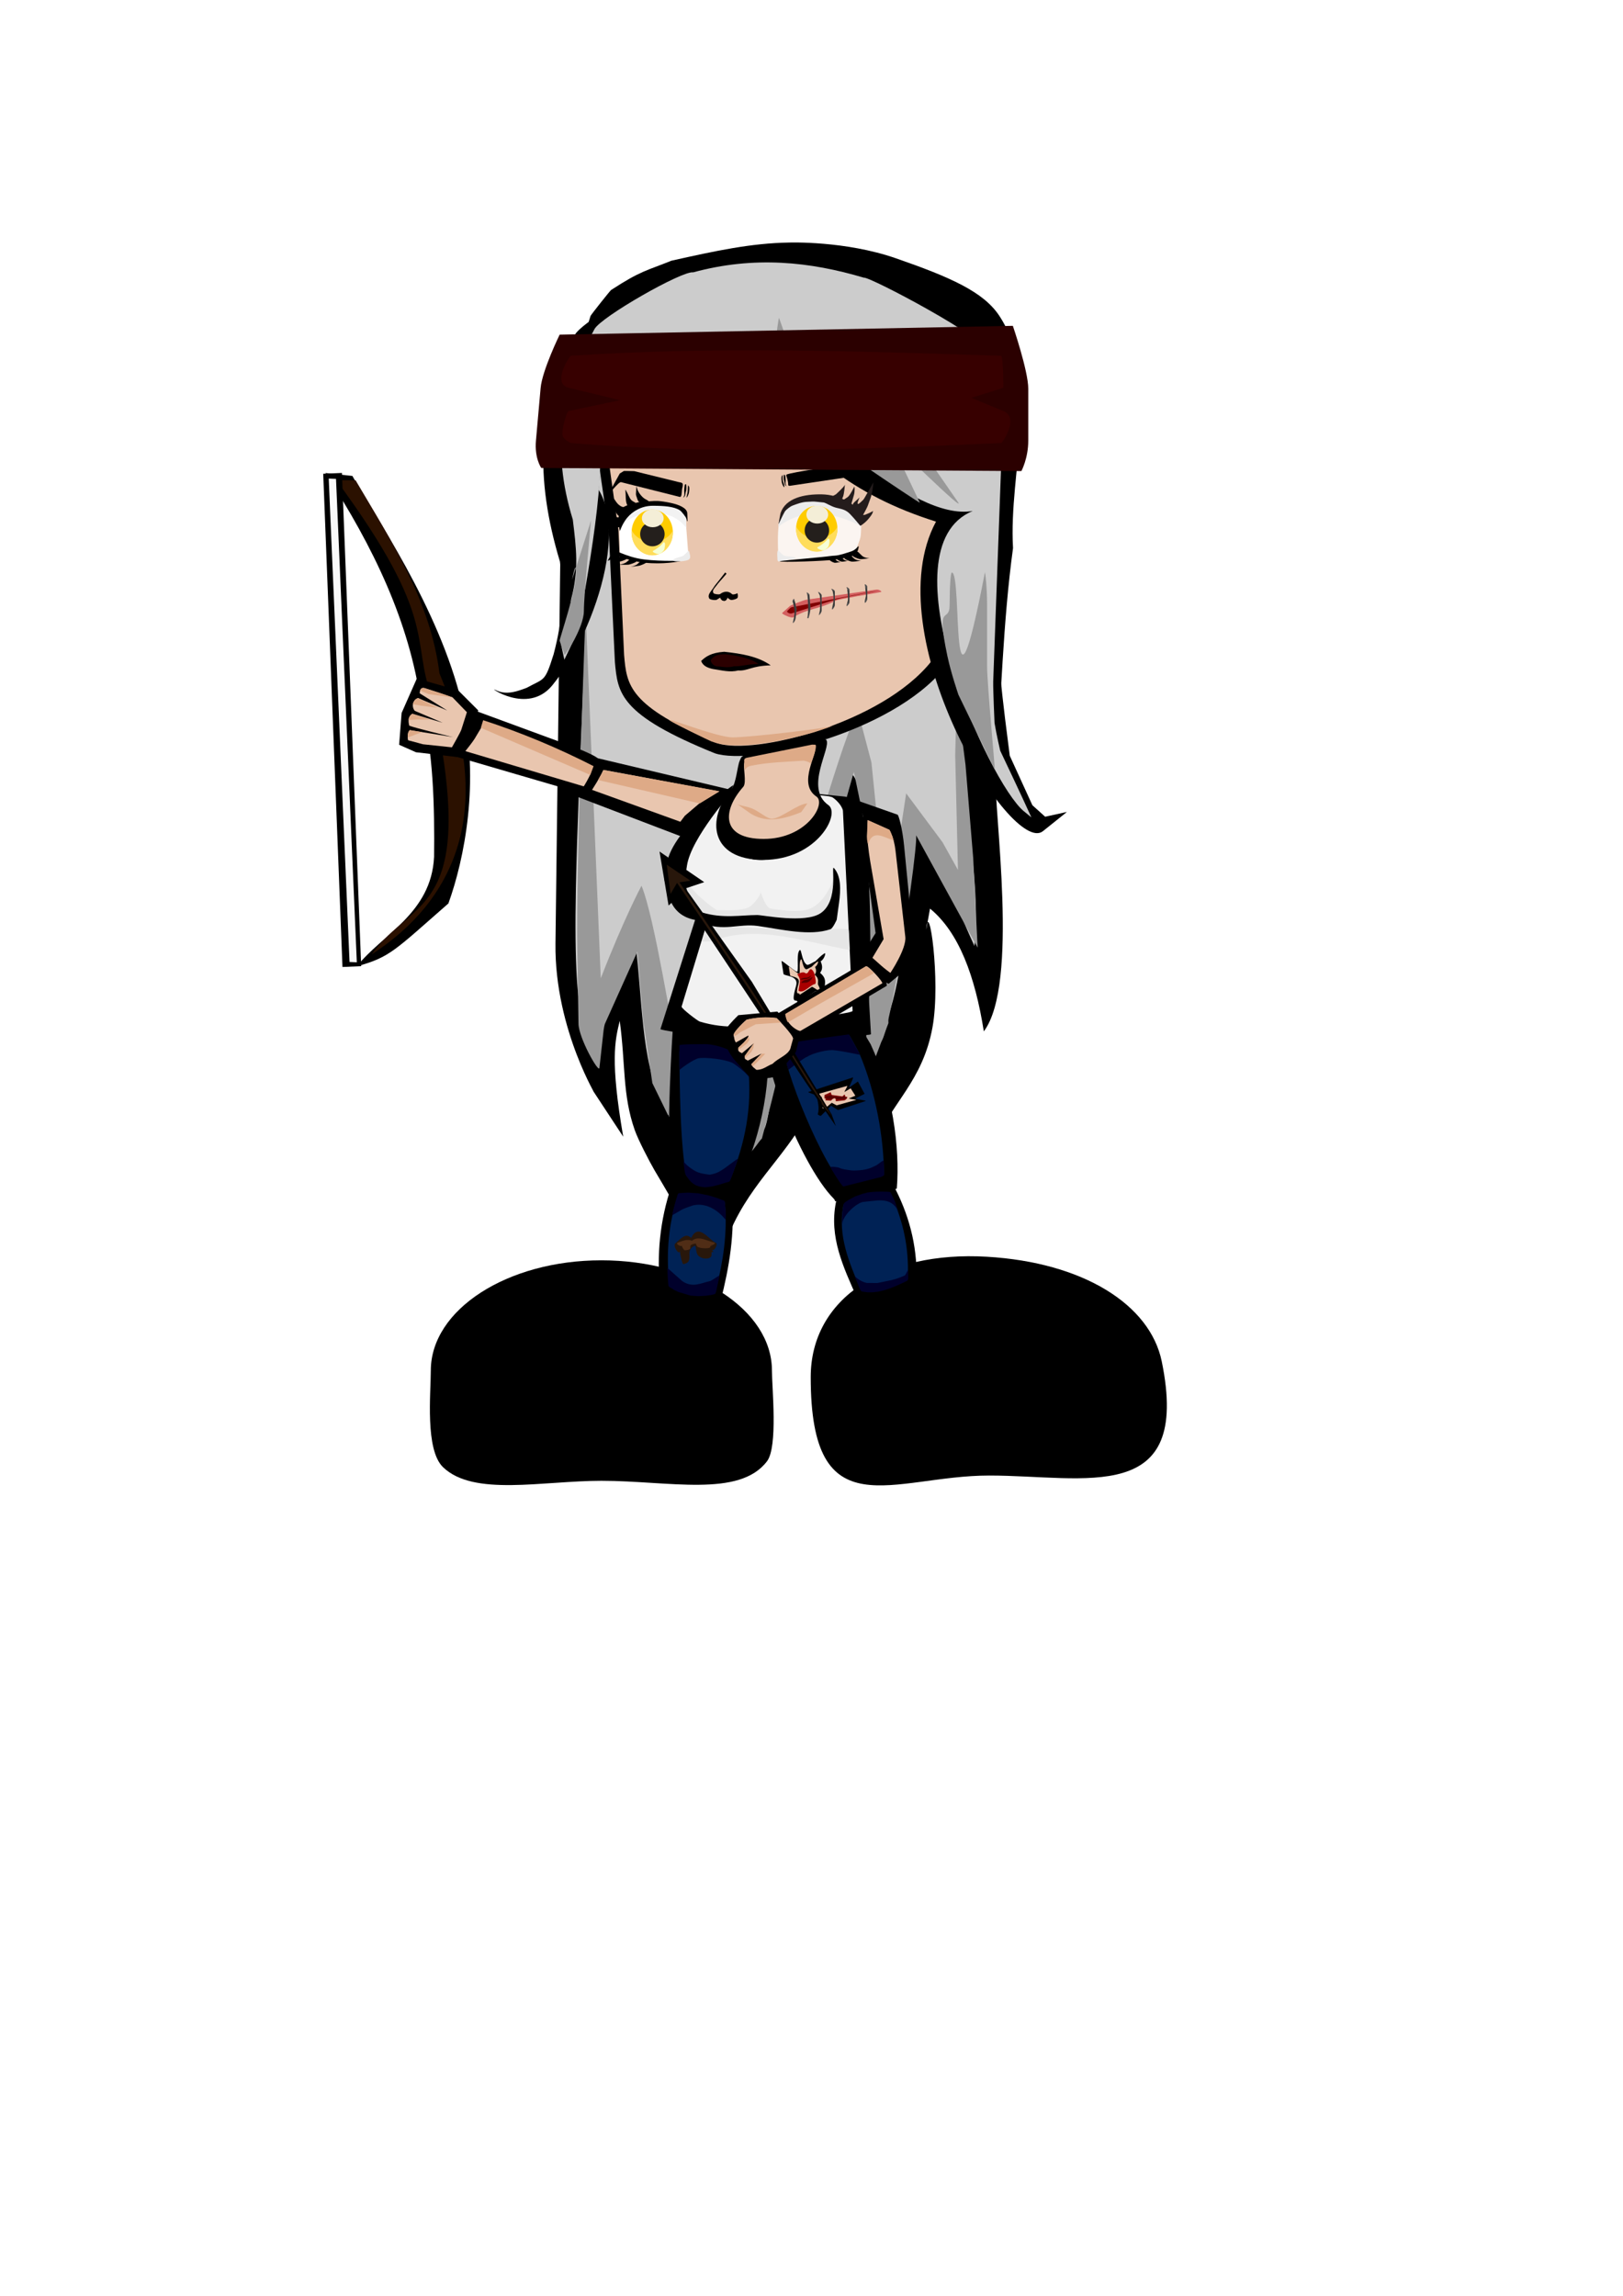 <?xml version="1.0" encoding="UTF-8" standalone="no"?>
<!-- Created with Inkscape (http://www.inkscape.org/) -->

<svg
   xmlns:osb="http://www.openswatchbook.org/uri/2009/osb"
   xmlns:dc="http://purl.org/dc/elements/1.1/"
   xmlns:cc="http://creativecommons.org/ns#"
   xmlns:rdf="http://www.w3.org/1999/02/22-rdf-syntax-ns#"
   xmlns:svg="http://www.w3.org/2000/svg"
   xmlns="http://www.w3.org/2000/svg"
   xmlns:sodipodi="http://sodipodi.sourceforge.net/DTD/sodipodi-0.dtd"
   xmlns:inkscape="http://www.inkscape.org/namespaces/inkscape"
   width="210mm"
   height="297mm"
   viewBox="0 0 744.094 1052.362"
   id="svg4388"
   version="1.1"
   inkscape:version="0.91 r"
   sodipodi:docname="drawing-2.svg"
   inkscape:export-filename="/home/marsza/first.png"
   inkscape:export-xdpi="90"
   inkscape:export-ydpi="90"
   enable-background="new">
  <defs
     id="defs4390">
    <linearGradient
       id="linearGradient4392"
       osb:paint="gradient">
      <stop
         style="stop-color:#1a1a1a;stop-opacity:1;"
         offset="0"
         id="stop4394" />
      <stop
         style="stop-color:#1a1a1a;stop-opacity:0;"
         offset="1"
         id="stop4396" />
    </linearGradient>
    <filter
       inkscape:collect="always"
       style="color-interpolation-filters:sRGB"
       id="filter4368">
      <feBlend
         inkscape:collect="always"
         mode="darken"
         in2="BackgroundImage"
         id="feBlend4370" />
    </filter>
  </defs>
  <sodipodi:namedview
     id="base"
     pagecolor="#ffffff"
     bordercolor="#666666"
     borderopacity="1.0"
     inkscape:pageopacity="0.0"
     inkscape:pageshadow="2"
     inkscape:zoom="0.49497475"
     inkscape:cx="385.14628"
     inkscape:cy="796.47888"
     inkscape:document-units="px"
     inkscape:current-layer="layer20"
     showgrid="false"
     inkscape:window-width="1366"
     inkscape:window-height="715"
     inkscape:window-x="0"
     inkscape:window-y="0"
     inkscape:window-maximized="1" />
  <g
     inkscape:label="wlosy_cien"
     inkscape:groupmode="layer"
     id="layer1"
     style="display:inline">
    <path
       style="opacity:1;fill:#000000;fill-opacity:1;fill-rule:evenodd;stroke:#000000;stroke-width:0.555;stroke-linejoin:bevel;stroke-miterlimit:4;stroke-dasharray:none;stroke-dashoffset:0;stroke-opacity:0"
       d="m 280.161,132.938 c 13.61,-8.863 16.098,-8.775 27.673,-13.438 20.344,-4.556 36.668,-8.052 53.952,-8.321 0.242,-0.004 25.618,-0.885 48.93,7.208 24.74,8.588 40.216,15.318 47.489,26.456 19.43,29.761 4.158,70.923 6.236,106.384 -4.704,34.491 -5.348,68.981 -8.022,103.472 -0.823,17.132 10.924,96.291 -5.364,118.066 -4.023,-25.323 -11.405,-45.396 -24.67,-56.276 -0.593,3.208 -1.739,9.634 -1.739,9.634 1.116,-15.296 6.753,23.374 2.878,44.749 -4.478,24.703 -19.024,34.938 -25.332,51.526 -8.618,14.822 -13.529,17.696 -19.881,25.212 6.557,-27.553 5.4,-54.278 3.692,-80.944 -6.619,16.742 -10.338,30.165 -19.97,51.311 -12.653,19.467 -28.954,32.218 -36.352,61.365 -10.062,-7.748 -20.35,-27.548 -29.621,-42.944 -2.36,-4.063 -7.438,-13.815 -9.038,-18.363 -5.734,-16.304 -4.164,-30.028 -6.893,-50.066 -2.231,9.071 -4.384,18.387 1.607,53.077 l -14.097,-21.426 c 3.875,5.889 -17.477,-26.697 -16.969,-67.233 l 2.23,-177.644 c 0.144,-18.986 2.991,-76.432 13.839,-109.9 0.179,-0.552 8.995,-11.628 9.422,-11.905 z"
       id="rect4370"
       inkscape:connector-curvature="0"
       sodipodi:nodetypes="scsssccccssccccccsccsscss" />
  </g>
  <g
     inkscape:groupmode="layer"
     id="layer38"
     inkscape:label="wlosy"
     style="display:inline">
    <path
       style="opacity:1;fill:#cccccc;fill-opacity:1;fill-rule:evenodd;stroke:#000000;stroke-width:0.48;stroke-linejoin:bevel;stroke-miterlimit:4;stroke-dasharray:none;stroke-dashoffset:0;stroke-opacity:0"
       d="m 285.679,143.061 c 11.561,-7.809 13.674,-7.732 23.507,-11.841 17.281,-4.014 31.148,-7.095 45.83,-7.332 0.205,-0.003 21.761,-0.779 41.564,6.351 21.016,7.567 34.162,13.497 40.34,23.311 16.505,26.223 3.532,62.492 5.298,93.737 l -3.325,86.248 c -0.699,15.095 11.532,68.104 7.855,100.092 -10.288,-22.313 -16.313,-41.969 -27.581,-51.556 -5.602,31.454 -2.351,57.794 -13.332,87.749 -7.321,13.06 -5.461,22.64 -10.856,29.262 6.322,-25.871 5.886,-141.715 -5.256,-144.684 -5.793,14.711 -27.206,103.349 -31.097,123.005 -2.725,4.348 -5.608,35.02 -8.065,39.803 -7.235,14.088 -13.507,3.694 -22.815,19.19 -6.977,-5.573 -7.832,1.657 -11.979,-4.816 -0.933,-1.457 -12.544,-27.68 -12.544,-27.68 -9.191,-16.413 -8.859,-48.194 -11.825,-70.775 -1.895,7.993 -22.413,21.338 -17.324,51.905 l -7.117,-19.371 c -2.161,-5.881 -3.653,-23.037 -2.931,-58.748 1.052,-52.019 5.355,-125.576 5.642,-155.831 9.806,-31.122 2.697,-73.846 8.008,-97.531 0.112,-0.499 7.641,-10.245 8.003,-10.49 z"
       id="rect4370-9"
       inkscape:connector-curvature="0"
       sodipodi:nodetypes="scsssccccccccscscccsscss" />
    <path
       style="opacity:1;fill:#999999;fill-opacity:1;fill-rule:evenodd;stroke:#000000;stroke-width:0.6;stroke-linejoin:bevel;stroke-miterlimit:4;stroke-dasharray:none;stroke-dashoffset:0;stroke-opacity:0"
       d="m 268.503,280.493 6.93,167.974 c 10.683,-27.595 18.686,-42.479 18.686,-42.479 6.322,15.762 13.884,66.923 15.768,71.678 l 2.277,20.279 -5.913,13.208 -7.168,-14.673 -4.237,-29.017 -2.623,-31.274 -14.857,33.053 c -0.25,0.555 -0.568,2.438 -0.63,2.993 l -1.919,17.299 c -0.281,2.534 -9.49,-13.646 -9.595,-20.292 l -0.505,-32.087 c -0.758,-41.015 3.763,-157.221 3.786,-156.663 z"
       id="rect4276"
       inkscape:connector-curvature="0"
       sodipodi:nodetypes="sccccccccsssscs" />
    <path
       style="opacity:1;fill:#999999;fill-opacity:1;fill-rule:evenodd;stroke:#000000;stroke-width:0.6;stroke-linejoin:bevel;stroke-miterlimit:4;stroke-dasharray:none;stroke-dashoffset:0;stroke-opacity:0"
       d="m 437.926,346.142 0.688,-26.264 c 0.015,-0.558 3.989,30.039 4.039,30.646 l 3.536,42.86 2.022,41 -28.258,-51.611 c 1.83,4.037 -21.562,159.127 -17.161,64.174 l 12.658,-83.274 16.669,22.387 7.071,12.699 z"
       id="rect4278"
       inkscape:connector-curvature="0"
       sodipodi:nodetypes="csscccccccc" />
    <path
       style="opacity:1;fill:#999999;fill-opacity:1;fill-rule:evenodd;stroke:#000000;stroke-width:0.6;stroke-linejoin:bevel;stroke-miterlimit:4;stroke-dasharray:none;stroke-dashoffset:0;stroke-opacity:0"
       d="m 352.238,453.808 c 4.919,-13.396 9.081,-30.81 14.001,-44.952 0.184,-0.528 25.661,-89.645 27.525,-81.228 l 5.764,21.878 6.051,59.546 1.749,59.92 -11.999,31.579 3.79,-53.093 -0.058,-33.37 -1.725,-32.004 -5.858,-28.261 -21.958,77.784 c -7.139,42.526 -20.201,90.245 -20.201,90.245 -3.739,3.927 -6.534,12.102 -12.78,4.746 l -8.01,9.826 -12.242,-1.492 -10.01,-24.445 5.799,-13.647 c 0,0 2.57,8.992 11.755,20.376 6.81,-2.94 12.122,-18.368 12.122,-18.368 l 16.034,-45.359 z"
       id="rect4280"
       inkscape:connector-curvature="0"
       sodipodi:nodetypes="cscccccccccccccccccccc" />
  </g>
  <g
     inkscape:groupmode="layer"
     id="layer54"
     inkscape:label="bluzka_cien"
     style="display:inline">
    <path
       style="display:inline;opacity:1;fill:#000000;fill-opacity:1;fill-rule:evenodd;stroke:#000000;stroke-width:0.6;stroke-linejoin:bevel;stroke-miterlimit:4;stroke-dasharray:none;stroke-dashoffset:0;stroke-opacity:0"
       d="m 336.256,359.949 -7.782,16.349 c 0.168,5.858 1.734,10.774 7.92,14.626 l 6.913,2.129 10.62,0.177 8.619,-1.354 6.373,-3.51 c 0.302,-0.166 8.486,-7.001 9.575,-8.511 0.845,-1.171 0.945,-2.258 1.47,-3.84 0.944,-2.844 0.525,-6.621 0.525,-6.621 l -1.669,-1.092 -1.797,-1.891 -1.256,-2.419 10.243,1.019 c 4.058,0.239 5.73,1.997 7.215,3.873 l 6.078,105.089 c 0.064,1.103 -14.764,-0.089 -14.764,-0.089 0,0 -35.814,5.037 -38.64,5.012 -0.484,-0.004 -9.015,0.416 -17.36,-1.805 -12.061,-3.211 -25.924,-4.799 -25.736,-5.391 l 15.873,-50.018 c -5.956,-1.123 -9.699,-4.459 -11.615,-9.621 l -2.433,-8.722 1.206,-7.806 c 2.339,-15.136 30.972,-36.631 30.421,-35.582 z"
       id="rect4970"
       inkscape:connector-curvature="0"
       sodipodi:nodetypes="ccccccsssccccccscssscccssc" />
  </g>
  <g
     inkscape:groupmode="layer"
     id="layer55"
     inkscape:label="bluzka"
     style="display:inline">
    <path
       style="display:inline;opacity:1;fill:#f2f2f2;fill-opacity:1;fill-rule:evenodd;stroke:#000000;stroke-width:0.498;stroke-linejoin:bevel;stroke-miterlimit:4;stroke-dasharray:none;stroke-dashoffset:0;stroke-opacity:0"
       d="m 337.166,363.95 c -1.796,4.078 -5.723,8.008 -6.01,12.389 -2.394,6.867 2.914,13.417 9.108,15.81 2.617,1.614 3.17,1.164 4.715,1.705 3.071,0.584 5.722,0.327 8.324,-0.027 l 6.843,-1.755 5.243,-2.145 c 0.486,-0.199 7.81,-5.083 8.601,-6.411 0.618,-1.037 0.674,-2.085 1.557,-3.182 1.643,-2.037 4.634,-10.106 2.856,-12.348 l -1.8,-1.873 -2.601,-1.806 1.255,0.163 4.709,0.52 1.516,0.396 c 1.178,0.638 4.334,3.37 4.97,6.143 l 4.448,91.829 c 0.045,0.936 -13.731,2.575 -14.666,2.335 -12.716,-3.269 -30.947,9.998 -55.45,2.571 -0.924,-0.28 -8.295,-5.897 -8.304,-6.834 l 12.899,-42.432 c -4.84,-0.953 -7.882,-3.782 -9.439,-8.162 l -1.977,-7.399 0.98,-6.622 c 1.9,-12.841 21.15,-34.293 21.15,-34.293 2.059,0.357 7.896,-1.429 1.25,1.071 z"
       id="rect4970-5"
       inkscape:connector-curvature="0"
       sodipodi:nodetypes="ccccccssscccccccsssscccsccc" />
    <path
       style="opacity:1;fill:#e6e6e6;fill-opacity:1;fill-rule:evenodd;stroke:#000000;stroke-width:0.6;stroke-linejoin:bevel;stroke-miterlimit:4;stroke-dasharray:none;stroke-dashoffset:0;stroke-opacity:0"
       d="m 315.147,404.121 c 3.352,6.495 13.547,13.136 13.547,13.136 -0.171,-0.376 8.483,0.795 13.969,-1.103 2.986,-1.033 6.977,-7.095 5.952,-7.711 0,0 2.213,7.619 4.698,8.007 5.291,0.826 14.223,2.311 19.249,-0.514 7.364,-4.139 9.949,-14.675 9.923,-13.96 l -0.325,8.976 c -0.04,1.104 -2.098,6.006 -2.098,6.006 0.13,8.804 -50.213,4.895 -56.427,2.469 -4.627,-1.806 -6.652,-5.183 -6.998,-6.233 l -2.179,-6.627 c -0.345,-1.05 -0.058,-5.286 0.243,-4.141 z"
       id="rect5024"
       inkscape:connector-curvature="0"
       sodipodi:nodetypes="ccscsssssssssc" />
    <path
       style="opacity:1;fill:#e6e6e6;fill-opacity:1;fill-rule:evenodd;stroke:#000000;stroke-width:0.6;stroke-linejoin:bevel;stroke-miterlimit:4;stroke-dasharray:none;stroke-dashoffset:0;stroke-opacity:0"
       d="m 324.16,424.311 44.386,2.009 c 1.183,0.053 20.434,-1.158 20.525,-0.057 l 0.174,2.099 c 0.006,0.072 0.188,2.535 0.208,4.532 0.015,1.423 0.381,2.618 -0.104,2.53 -21.055,-3.814 -42.433,-11.834 -62.6,-4.104 -1.106,0.424 -4.956,0.272 -4.956,0.272 -0.124,0.122 0.78,-2.122 0.855,-2.876 0.109,-1.1 1.357,-4.413 1.512,-4.406 z"
       id="rect5028"
       inkscape:connector-curvature="0"
       sodipodi:nodetypes="csssssssssc" />
  </g>
  <g
     inkscape:groupmode="layer"
     id="layer57"
     inkscape:label="udo_prawe_cien">
    <path
       style="display:inline;opacity:1;fill:#000000;fill-opacity:1;fill-rule:evenodd;stroke:#000000;stroke-width:0.461;stroke-linejoin:bevel;stroke-miterlimit:4;stroke-dasharray:none;stroke-dashoffset:0;stroke-opacity:0"
       d="m 372.618,474.491 c 11.99,-3.652 13.92,-3.755 20.635,-5.244 0.315,-0.07 5.904,9.407 5.904,9.407 9.865,21.175 13.539,47.142 11.998,66.139 0,0 -2.433,1.026 -2.745,1.084 l -25.324,4.754 c -0.312,0.058 -0.325,-0.65 -0.714,-1.041 -16.26,-16.293 -35.772,-70.334 -29.315,-72.037 0,0 19.25,-2.968 19.562,-3.062 z"
       id="rect5204"
       inkscape:connector-curvature="0"
       sodipodi:nodetypes="sscsssscs" />
  </g>
  <g
     inkscape:groupmode="layer"
     id="layer59"
     inkscape:label="lydka_prawa_cien">
    <path
       style="display:inline;opacity:1;fill:#000000;fill-opacity:1;fill-rule:evenodd;stroke:#000000;stroke-width:0.589;stroke-linejoin:bevel;stroke-miterlimit:4;stroke-dasharray:none;stroke-dashoffset:0;stroke-opacity:0"
       d="m 383.968,549.893 c 9.713,-6.125 17.568,-5.866 25.416,-5.58 0.543,0.02 0.918,0.316 1.191,0.853 6.949,13.693 10.285,28.18 9.563,43.557 -0.028,0.602 -0.228,1.052 -0.724,1.274 -8.52,3.796 -17.029,7.182 -25.416,5.58 -0.535,-0.102 -0.947,-0.302 -1.191,-0.853 -6.124,-13.874 -12.747,-27.639 -9.563,-43.557 0.118,-0.59 0.264,-0.983 0.724,-1.274 z"
       id="rect5373"
       inkscape:connector-curvature="0"
       sodipodi:nodetypes="sssssssss" />
  </g>
  <g
     inkscape:groupmode="layer"
     id="layer60"
     inkscape:label="lydka_lewa_cien">
    <path
       style="display:inline;opacity:1;fill:#000000;fill-opacity:1;fill-rule:evenodd;stroke:#000000;stroke-width:0.489;stroke-linejoin:bevel;stroke-miterlimit:4;stroke-dasharray:none;stroke-dashoffset:0;stroke-opacity:0"
       d="m 308.648,542.936 26.236,4.159 c 0.409,0.065 0.585,0.554 0.634,1.099 1.528,17.069 -1.204,32.791 -5.121,48.137 -0.134,0.524 -0.434,0.93 -0.843,0.865 l -26.236,-4.159 c -0.409,-0.065 -0.578,-0.555 -0.634,-1.099 -1.699,-16.586 -0.151,-32.657 5.121,-48.137 0.173,-0.507 0.434,-0.93 0.843,-0.865 z"
       id="rect5353"
       inkscape:connector-curvature="0"
       sodipodi:nodetypes="sssssssss" />
  </g>
  <g
     inkscape:groupmode="layer"
     id="layer73"
     inkscape:label="but_lewy_cien">
    <path
       style="opacity:1;fill:#000000;fill-opacity:1;fill-rule:evenodd;stroke:#000000;stroke-width:0.548;stroke-linejoin:bevel;stroke-miterlimit:4;stroke-dasharray:none;stroke-dashoffset:0;stroke-opacity:0"
       d="m 353.91,628.239 c 0,7.955 2.808,34.884 -2.259,41.579 -12.711,16.794 -45.061,8.957 -75.939,8.957 -27.14,0 -58.589,7.308 -72.611,-6.259 -8.291,-8.022 -5.587,-33.906 -5.587,-44.277 0,-27.91 35.01,-50.536 78.198,-50.536 43.187,0 78.198,22.626 78.198,50.536 z"
       id="path5404"
       inkscape:connector-curvature="0"
       sodipodi:nodetypes="sssssss" />
  </g>
  <g
     inkscape:groupmode="layer"
     id="layer74"
     inkscape:label="but_prawy_cien">
    <path
       style="display:inline;opacity:1;fill:#000000;fill-opacity:1;fill-rule:evenodd;stroke:#000000;stroke-width:0.605;stroke-linejoin:bevel;stroke-miterlimit:4;stroke-dasharray:none;stroke-dashoffset:0;stroke-opacity:0"
       d="m 532.63,624.073 c 13.639,66.444 -34.815,52.288 -79.106,52.288 -44.292,0 -81.898,25.62 -81.834,-45.158 0.033,-36.269 34.26,-57.867 80.743,-55.14 44.192,2.593 74.84,21.909 80.198,48.01 z"
       id="path5469"
       inkscape:connector-curvature="0"
       sodipodi:nodetypes="sssss" />
  </g>
  <g
     inkscape:groupmode="layer"
     id="layer75"
     inkscape:label="but_prawy">
    <path
       style="opacity:1;fill:#000000;fill-opacity:1;fill-rule:evenodd;stroke:#000000;stroke-width:0.456;stroke-linejoin:bevel;stroke-miterlimit:4;stroke-dasharray:none;stroke-dashoffset:0;stroke-opacity:0"
       d="m 341.511,625.283 c 0,6.434 2.403,28.215 -1.933,33.63 -10.875,13.583 -38.552,7.245 -64.969,7.245 -23.22,0 -50.125,5.911 -62.122,-5.063 -7.093,-6.488 -4.78,-27.424 -4.78,-35.812 0,-22.574 29.953,-40.875 66.902,-40.875 36.949,0 66.902,18.3 66.902,40.875 z"
       id="path5404-6"
       inkscape:connector-curvature="0"
       sodipodi:nodetypes="sssssss" />
    <path
       style="display:inline;opacity:1;fill:#000000;fill-opacity:1;fill-rule:evenodd;stroke:#000000;stroke-width:0.502;stroke-linejoin:bevel;stroke-miterlimit:4;stroke-dasharray:none;stroke-dashoffset:0;stroke-opacity:0"
       d="m 517.39,623.647 c 12.129,51.494 -30.96,40.523 -70.347,40.523 -39.388,0 -72.83,19.856 -72.773,-34.997 0.029,-28.108 30.467,-44.847 71.803,-42.733 39.299,2.009 66.553,16.979 71.318,37.208 z"
       id="path5469-9"
       inkscape:connector-curvature="0"
       sodipodi:nodetypes="sssss"
       inkscape:transform-center-x="21.213634"
       inkscape:transform-center-y="-1.011161" />
  </g>
  <g
     inkscape:groupmode="layer"
     id="layer61"
     inkscape:label="udo_prawe">
    <path
       style="display:inline;opacity:1;fill:#002255;fill-opacity:1;fill-rule:evenodd;stroke:#000000;stroke-width:0.347;stroke-linejoin:bevel;stroke-miterlimit:4;stroke-dasharray:none;stroke-dashoffset:0;stroke-opacity:0"
       d="m 374.86,476.743 14.375,-2.371 c 0.214,-0.035 4.659,8.283 4.659,8.283 7.683,17.813 11.439,39.712 11.343,55.762 0,0 -1.585,0.882 -1.792,0.933 l -16.795,4.18 c -0.207,0.051 -0.25,-0.547 -0.532,-0.874 -11.741,-13.649 -30.242,-62.01 -25.984,-63.491 4.92,-1.291 14.726,-2.423 14.726,-2.423 z"
       id="rect5204-1"
       inkscape:connector-curvature="0"
       sodipodi:nodetypes="cscsssscc" />
    <path
       style="display:inline;opacity:1;fill:#00002b;fill-opacity:1;fill-rule:evenodd;stroke:#000000;stroke-width:0.6;stroke-linejoin:bevel;stroke-miterlimit:4;stroke-dasharray:none;stroke-dashoffset:0;stroke-opacity:0"
       d="m 360.214,478.274 c 0,0 24.992,-3.702 25.024,-3.573 l 3.929,-0.564 c 0,0 5.3,9.35 5.048,9.366 0,0 -11.822,-2.527 -13.331,-2.108 -1.017,-0.132 -7.581,0.924 -10.894,3.062 -0.749,-0.062 -8.578,5.957 -8.578,5.957 l -2.115,-7.651 c -0.237,-0.17 -1.105,-4.022 0.918,-4.49 z"
       id="rect4475"
       inkscape:connector-curvature="0"
       sodipodi:nodetypes="scccccccs" />
    <path
       style="display:inline;opacity:1;fill:#00002b;fill-opacity:1;fill-rule:evenodd;stroke:#000000;stroke-width:0.6;stroke-linejoin:bevel;stroke-miterlimit:4;stroke-dasharray:none;stroke-dashoffset:0;stroke-opacity:0"
       d="m 384.817,535.323 c 1.767,0.8 3.057,0.763 4.523,1.036 1.629,0.294 3.173,0.165 4.722,0.055 1.862,-0.098 3.584,-0.478 5.196,-1.076 l 2.552,-1.184 1.71,-1.237 c 0.453,-0.327 1.638,-1.306 1.654,-0.697 l 0.167,6.504 c 0,0 -1.06,0.713 -1.602,0.849 l -17.014,4.281 c -0.542,0.136 -3.665,-4.857 -3.977,-5.38 l -2.062,-3.458 c -0.216,-0.362 3.141,-0.142 4.133,0.307 z"
       id="rect4562"
       inkscape:connector-curvature="0"
       sodipodi:nodetypes="cccccsscsssssc" />
  </g>
  <g
     inkscape:groupmode="layer"
     id="layer64"
     inkscape:label="udo_prawe 1" />
  <g
     inkscape:groupmode="layer"
     id="layer62"
     inkscape:label="lydka_prawa">
    <path
       style="opacity:1;fill:#002255;fill-opacity:1;fill-rule:evenodd;stroke:#000000;stroke-width:0.491;stroke-linejoin:bevel;stroke-miterlimit:4;stroke-dasharray:none;stroke-dashoffset:0;stroke-opacity:0"
       d="m 387.178,551.786 c 7.792,-5.3 14.094,-5.076 20.391,-4.829 0.436,0.017 0.737,0.273 0.955,0.738 5.575,11.85 8.252,24.386 7.672,37.693 -0.023,0.521 -0.183,0.911 -0.581,1.102 -6.835,3.285 -13.662,6.215 -20.391,4.829 -0.429,-0.088 -0.76,-0.261 -0.955,-0.738 -4.913,-12.006 -10.227,-23.918 -7.672,-37.693 0.095,-0.51 0.211,-0.851 0.581,-1.102 z"
       id="rect5373-9"
       inkscape:connector-curvature="0"
       sodipodi:nodetypes="sssssssss" />
    <path
       style="display:inline;opacity:1;fill:#00002b;fill-opacity:1;fill-rule:evenodd;stroke:#000000;stroke-width:0.6;stroke-linejoin:bevel;stroke-miterlimit:4;stroke-dasharray:none;stroke-dashoffset:0;stroke-opacity:0"
       d="m 388.307,550.506 0.945,-0.62 2.704,-1.425 3.251,-1.158 2.573,-0.691 2.392,-0.269 c 1.289,-0.063 2.561,-0.143 3.929,-0.127 l 2.852,0.058 1.287,0.149 2.019,4.193 c 0.242,0.503 0.565,1.814 0.79,2.38 l 1.469,3.708 c -1.586,-4.004 -3.975,-6.883 -10.258,-6.432 -1.931,0.138 -4.356,0.442 -6.608,0.688 -2.443,0.266 -9.532,5.884 -9.54,10.557 l 0.007,-4.026 0.23,-2.739 0.42,-2.755 c 0.092,-0.602 1.073,-1.183 1.54,-1.49 z"
       id="rect4572"
       inkscape:connector-curvature="0"
       sodipodi:nodetypes="sccccccccssssssccss" />
    <path
       style="opacity:1;fill:#00002b;fill-opacity:1;fill-rule:evenodd;stroke:#000000;stroke-width:0.6;stroke-linejoin:bevel;stroke-miterlimit:4;stroke-dasharray:none;stroke-dashoffset:0;stroke-opacity:0"
       d="m 397.918,588.089 4.338,0.023 4.018,-0.833 c 3.229,-0.551 5.874,-1.395 8.534,-2.611 0.348,-0.159 1.24,-2.239 1.439,-2.459 0.177,-0.196 0.097,2.58 0.1,2.862 l 0.011,1.216 c 0,0 -0.061,0.343 -0.259,0.612 -0.125,0.171 -0.332,0.273 -0.528,0.365 l -1.857,0.877 -3.165,1.435 -2.685,1.04 -2.643,0.856 -2.53,0.597 -2.562,0.299 -2.245,0.006 c -0.96,-0.077 -2.879,-0.392 -2.879,-0.392 -0.437,-0.149 -1.14,-1.93 -1.723,-3.534 -0.381,-1.049 -0.985,-2.312 -1.075,-2.537 l -0.685,-1.713 c 0.387,1.703 4.79,4.047 6.396,3.891 z"
       id="rect4575"
       inkscape:connector-curvature="0"
       sodipodi:nodetypes="sccssscsscccccccssscs" />
  </g>
  <g
     inkscape:groupmode="layer"
     id="layer58"
     inkscape:label="udo_lewe_cien">
    <path
       style="display:inline;opacity:1;fill:#000000;fill-opacity:1;fill-rule:evenodd;stroke:#000000;stroke-width:0.528;stroke-linejoin:bevel;stroke-miterlimit:4;stroke-dasharray:none;stroke-dashoffset:0;stroke-opacity:0"
       d="m 319.568,469.7 32.081,7.757 c 0.431,0.104 0.516,0.642 0.537,1.225 0.95,26.105 -5.859,49.042 -16.415,70.451 -0.259,0.525 -0.591,0.962 -1.023,0.861 l -26.627,-6.204 c -0.432,-0.101 -0.48,-0.649 -0.537,-1.225 -2.398,-24.18 0.862,-70.744 0.862,-70.744 0.316,-0.493 10.691,-2.226 11.123,-2.122 z"
       id="rect5294"
       inkscape:connector-curvature="0"
       sodipodi:nodetypes="sssssssss" />
  </g>
  <g
     inkscape:groupmode="layer"
     id="layer56"
     inkscape:label="cycki"
     style="display:inline">
    <path
       style="display:inline;opacity:1;fill:#000000;fill-opacity:1;fill-rule:evenodd;stroke:#000000;stroke-width:0.6;stroke-linejoin:bevel;stroke-miterlimit:4;stroke-dasharray:none;stroke-dashoffset:0;stroke-opacity:0"
       d="m 321.958,418.275 c 9.419,2.877 17.638,1.191 25.188,1.161 2.568,-0.01 21.88,3.972 29.048,-0.821 8.715,-5.828 4.632,-22.419 6.162,-20.697 3.283,3.694 3.166,9.81 2.298,16.059 l -1.053,7.638 c 0,0 -1.732,3.93 -2.851,4.316 -9.503,3.283 -22.26,0.102 -33.286,-1.472 -8.662,-1.236 -15.933,2.681 -25.506,-1.385 -1.09,-0.463 -2.137,-0.89 -2.137,-1.995 l 0,-0.808 c 0,-1.105 1.005,-2.341 2.137,-1.995 z"
       id="rect5021"
       inkscape:connector-curvature="0"
       sodipodi:nodetypes="ssssccssssss" />
  </g>
  <g
     inkscape:groupmode="layer"
     id="layer65"
     inkscape:label="udo_lewe">
    <path
       style="display:inline;opacity:1;fill:#002255;fill-opacity:1;fill-rule:evenodd;stroke:#000000;stroke-width:0.38;stroke-linejoin:bevel;stroke-miterlimit:4;stroke-dasharray:none;stroke-dashoffset:0;stroke-opacity:0"
       d="m 330.266,482.92 c 0,0 6.376,2.488 12.238,5.203 0.291,0.135 0.407,0.431 0.454,0.847 2.11,18.619 -1.542,35.393 -7.976,51.277 -0.158,0.39 -0.381,0.586 -0.69,0.672 -7.151,1.97 -14.651,5.547 -19.518,-2.993 -0.159,-0.279 -0.381,-0.438 -0.454,-0.847 -3.048,-17.164 -2.786,-55.192 -2.786,-55.192 0,0 14.451,-1.35 18.732,1.034 z"
       id="rect5294-4"
       inkscape:connector-curvature="0"
       sodipodi:nodetypes="csssssscc" />
    <path
       style="display:inline;opacity:1;fill:#00002b;fill-opacity:1;fill-rule:evenodd;stroke:#000000;stroke-width:0.6;stroke-linejoin:bevel;stroke-miterlimit:4;stroke-dasharray:none;stroke-dashoffset:0;stroke-opacity:0"
       d="m 321.828,478.644 c 6.546,-0.387 13.616,2.818 20.746,6.684 0.491,0.266 0.517,2.891 0.566,3.498 l 0.461,5.713 c 0.215,-1.754 -7.122,-7.01 -7.63,-7.259 -3.73,-1.83 -12.829,-2.735 -15.662,-2.204 -2.451,0.46 -8.778,5.139 -8.776,5.419 l -0.058,-11.325 c -0.003,-0.609 9.924,-0.501 10.352,-0.526 z"
       id="rect4478"
       inkscape:connector-curvature="0"
       sodipodi:nodetypes="ssscsssss" />
    <path
       style="display:inline;opacity:1;fill:#00002b;fill-opacity:1;fill-rule:evenodd;stroke:#000000;stroke-width:0.6;stroke-linejoin:bevel;stroke-miterlimit:4;stroke-dasharray:none;stroke-dashoffset:0;stroke-opacity:0"
       d="m 318.871,536.853 c 2.113,1.117 4.294,1.282 6.463,1.613 3.616,-0.559 5.024,-1.807 6.848,-2.925 0.476,-0.292 6.317,-4.867 6.118,-4.291 l -2.594,7.484 -0.864,2.126 -0.219,0.48 -0.316,0.321 -2.073,0.599 -2.76,0.861 -3.078,0.739 -1.62,0.234 -1.481,0.127 -1.624,-0.14 -1.421,-0.303 c -0.352,-0.158 -0.717,-0.249 -1.059,-0.412 -0.195,-0.093 -0.41,-0.173 -0.582,-0.278 -0.137,-0.082 -0.423,-0.251 -0.773,-0.505 -0.385,-0.28 -0.858,-0.651 -1.299,-1.108 -0.272,-0.281 -0.521,-0.615 -0.762,-0.919 -0.503,-0.635 -1.193,-1.605 -1.193,-1.605 -0.2,-0.35 -0.57,-0.795 -0.806,-2.959 l -0.538,-4.134 c 0.155,1.191 3.295,3.758 5.633,4.995 z"
       id="rect4567"
       inkscape:connector-curvature="0"
       sodipodi:nodetypes="scsscccccccccccsssssscss" />
  </g>
  <g
     inkscape:groupmode="layer"
     id="layer66"
     inkscape:label="lydka_lewa">
    <path
       style="opacity:1;fill:#002255;fill-opacity:1;fill-rule:evenodd;stroke:#000000;stroke-width:0.39;stroke-linejoin:bevel;stroke-miterlimit:4;stroke-dasharray:none;stroke-dashoffset:0;stroke-opacity:0"
       d="m 311.377,547.474 c 7.679,-0.84 14.251,0.905 20.513,3.373 0.301,0.119 0.457,0.449 0.495,0.891 1.195,13.843 -0.941,26.593 -4.004,39.039 -0.105,0.425 -0.343,0.631 -0.659,0.702 -7.141,1.603 -14.044,1.073 -20.513,-3.373 -0.267,-0.184 -0.452,-0.45 -0.495,-0.891 -1.328,-13.451 -0.118,-26.485 4.004,-39.039 0.135,-0.411 0.337,-0.666 0.659,-0.702 z"
       id="rect5353-5"
       inkscape:connector-curvature="0"
       sodipodi:nodetypes="sssssssss" />
    <path
       style="opacity:1;fill:#00002b;fill-opacity:1;fill-rule:evenodd;stroke:#000000;stroke-width:0.6;stroke-linejoin:bevel;stroke-miterlimit:4;stroke-dasharray:none;stroke-dashoffset:0;stroke-opacity:0"
       d="m 311.371,546.913 4.11,-0.236 4.589,0.309 4.88,0.99 3.485,1.047 2.453,0.932 c 0.522,0.199 1.498,0.404 1.45,1.011 l 0.124,1.509 0.092,1.511 0.161,1.289 0.032,1.281 0.02,1.311 -0.1,1.304 c 0,0 -6.175,-8.772 -15.143,-6.585 -0.543,0.132 -4.148,1.47 -4.676,1.773 l -4.679,2.686 0.229,-1.149 0.265,-1.134 0.776,-3.013 0.314,-1.089 0.291,-1.042 0.329,-0.965 c 0.22,-0.904 0.474,-1.796 0.999,-1.744 z"
       id="rect4578"
       inkscape:connector-curvature="0"
       sodipodi:nodetypes="cccccssccccccsscccccccc" />
    <path
       style="opacity:1;fill:#00002b;fill-opacity:1;fill-rule:evenodd;stroke:#000000;stroke-width:0.6;stroke-linejoin:bevel;stroke-miterlimit:4;stroke-dasharray:none;stroke-dashoffset:0;stroke-opacity:0"
       d="m 306.017,581.235 6.751,5.991 c 4.776,3.287 8.653,0.876 12.77,-0.013 0.546,-0.118 4.378,-2.657 4.378,-2.657 l -0.541,2.476 -0.862,4.102 c -0.082,0.477 -0.33,1.813 -0.821,2.06 l -1.735,0.424 -2.33,0.33 -3.437,0.191 -3.664,-0.269 -5.488,-1.646 -1.977,-0.924 -1.055,-0.724 c -0.222,-0.152 -0.566,-0.226 -0.818,-0.41 -0.505,-0.371 -0.868,-0.858 -0.756,-1.006 l -0.289,-3.403 c 0,0 -0.252,-4.559 -0.126,-4.52 z"
       id="rect4580"
       inkscape:connector-curvature="0"
       sodipodi:nodetypes="scsccccccccccssccs" />
  </g>
  <g
     inkscape:groupmode="layer"
     id="layer67"
     inkscape:label="rana_bluzka_cien">
    <path
       style="opacity:1;fill:#000000;fill-opacity:1;fill-rule:evenodd;stroke:#000000;stroke-width:0.6;stroke-linejoin:bevel;stroke-miterlimit:4;stroke-dasharray:none;stroke-dashoffset:0;stroke-opacity:0"
       d="m 365.626,445.283 c 0.454,-2.77 -0.522,-8.346 1.032,-9.758 0.822,-0.747 0.903,5.266 3.217,6.655 0.787,0.473 2.976,-1.244 3.96,-1.54 0,0 3.733,-3.798 4.437,-3.655 0.315,0.064 -0.408,2.75 -2.032,3.686 0.809,1.853 1.055,3.643 -0.268,5.258 3.278,2.756 2.006,4.538 2.232,6.64 4.427,8.527 -2.917,1.638 -4.101,1.638 l -8.352,5.446 c -0.25,-2.619 -3.575,2.143 -0.75,-7.857 1.367,-4.838 -5.628,-4.296 -5.798,-5.388 l -0.893,-5.738 c -0.17,-1.092 7.124,5.781 7.316,4.612 z"
       id="rect5059"
       inkscape:connector-curvature="0"
       sodipodi:nodetypes="ssssscccscssss" />
  </g>
  <g
     inkscape:groupmode="layer"
     id="layer68"
     inkscape:label="rana_bluzka">
    <path
       style="opacity:1;fill:#e9c6af;fill-opacity:1;fill-rule:evenodd;stroke:#000000;stroke-width:0.403;stroke-linejoin:bevel;stroke-miterlimit:4;stroke-dasharray:none;stroke-dashoffset:0;stroke-opacity:0"
       d="m 366.558,446.329 c 0.305,-1.865 -0.35,-5.621 0.693,-6.571 0.552,-0.503 0.607,3.546 2.16,4.482 0.529,0.318 1.998,-0.838 2.659,-1.037 0,0 2.506,-2.558 2.979,-2.461 0.211,0.043 -0.274,1.852 -1.364,2.482 0.543,1.248 0.708,2.453 -0.18,3.541 2.201,1.856 1.347,3.056 1.499,4.472 2.972,5.742 -1.959,1.103 -2.754,1.103 l -5.608,3.668 c -0.168,-1.764 -2.401,1.443 -0.503,-5.291 0.918,-3.258 -3.779,-2.893 -3.893,-3.628 l -0.599,-3.864 c -0.114,-0.735 4.783,3.893 4.912,3.106 z"
       id="rect5059-8"
       inkscape:connector-curvature="0"
       sodipodi:nodetypes="ssssscccscssss" />
    <path
       style="opacity:1;fill:#aa0000;fill-opacity:1;fill-rule:evenodd;stroke:#000000;stroke-width:0.6;stroke-linejoin:bevel;stroke-miterlimit:4;stroke-dasharray:none;stroke-dashoffset:0;stroke-opacity:0"
       d="m 368.923,445.894 c 1.534,1.02 1.674,-0.948 2.467,-1.518 0.961,-0.692 2.137,1.976 2.137,2.545 0,0.569 1.131,4.017 -0.039,4.196 -1.938,0.298 -4.989,4.486 -7.33,3.039 -0.185,-0.114 0.702,-3.841 0.611,-4.738 -0.15,-1.482 -1.246,-2.813 -1.246,-2.813 0,0 2.414,-1.366 3.4,-0.711 z"
       id="rect5079"
       inkscape:connector-curvature="0"
       sodipodi:nodetypes="sssssscs" />
    <path
       style="opacity:1;fill:#550000;fill-opacity:1;fill-rule:evenodd;stroke:#000000;stroke-width:0.6;stroke-linejoin:bevel;stroke-miterlimit:4;stroke-dasharray:none;stroke-dashoffset:0;stroke-opacity:0"
       d="m 369.805,448.131 c 1.172,0 2.083,-1.234 2.083,-0.884 0,0.35 -1.164,1.547 -2.336,1.547 -1.172,0 -2.462,0.444 -2.462,0.095 0,-0.35 1.543,-0.758 2.715,-0.758 z"
       id="rect5082"
       inkscape:connector-curvature="0"
       sodipodi:nodetypes="sssss" />
    <path
       style="opacity:1;fill:#550000;fill-opacity:1;fill-rule:evenodd;stroke:#000000;stroke-width:0.6;stroke-linejoin:bevel;stroke-miterlimit:4;stroke-dasharray:none;stroke-dashoffset:0;stroke-opacity:0"
       d="m 369.678,449.11 c 1.137,0 3.877,-2.538 2.431,-0.347 -0.347,0.525 -1.518,1.676 -2.652,1.673 -1.137,-0.003 -2.02,0.234 -2.02,-0.063 0,-0.297 1.105,-1.263 2.241,-1.263 z"
       id="rect5084"
       inkscape:connector-curvature="0"
       sodipodi:nodetypes="sssss" />
  </g>
  <g
     inkscape:groupmode="layer"
     id="layer69"
     inkscape:label="rana_udo_cien">
    <path
       style="opacity:1;fill:#000000;fill-opacity:1;fill-rule:evenodd;stroke:#000000;stroke-width:0.61;stroke-linejoin:bevel;stroke-miterlimit:4;stroke-dasharray:none;stroke-dashoffset:0;stroke-opacity:0"
       inkscape:transform-center-y="-4.2768778"
       d="m 370.61,500.554 20.425,-6.678 c 0.594,-0.194 -2.176,4.947 -1.705,4.623 l 3.988,-2.743 3.07,5.655 -4.212,2.098 c -0.512,0.255 5.318,0.976 4.723,1.17 l -12.708,4.155 -3.194,-1.981 -4.522,4.504 c -0.443,0.441 -1.566,-0.557 -1.566,-0.557 0.917,-3.001 -0.021,-5.958 -0.503,-8.412 -0.11,-0.561 -4.39,-1.639 -3.795,-1.833 z"
       id="rect4585"
       inkscape:connector-curvature="0"
       sodipodi:nodetypes="sssccssccscss" />
  </g>
  <g
     inkscape:groupmode="layer"
     id="layer70"
     inkscape:label="rana_udo">
    <path
       style="opacity:1;fill:#e9c6af;fill-opacity:1;fill-rule:evenodd;stroke:#000000;stroke-width:0.395;stroke-linejoin:bevel;stroke-miterlimit:4;stroke-dasharray:none;stroke-dashoffset:0;stroke-opacity:0"
       inkscape:transform-center-y="-2.5462275"
       d="m 374.027,501.744 14.366,-3.976 c 0.418,-0.116 -1.531,2.945 -1.199,2.752 l 2.805,-1.633 2.159,3.367 -2.963,1.249 c -0.36,0.152 3.741,0.581 3.322,0.697 l -8.938,2.474 -2.247,-1.18 -3.181,2.682 c -0.312,0.263 -1.101,-0.332 -1.101,-0.332 0.645,-1.787 -0.015,-3.547 -0.354,-5.008 -0.078,-0.334 -3.088,-0.976 -2.669,-1.091 z"
       id="rect4585-0"
       inkscape:connector-curvature="0"
       sodipodi:nodetypes="sssccssccscss" />
    <path
       style="opacity:1;fill:#800000;fill-opacity:1;fill-rule:evenodd;stroke:#000000;stroke-width:0.77;stroke-linejoin:bevel;stroke-miterlimit:4;stroke-dasharray:none;stroke-dashoffset:0;stroke-opacity:0"
       d="m 378.512,501.714 2.332,-1.058 0.452,1.244 4.93,0.675 0.939,-0.86 c 0.149,-0.136 0.333,0.952 0.493,1.022 0.404,0.177 0.785,-0.22 0.757,0.306 -0.038,0.707 -1.118,1.314 -1.249,1.328 l -3.966,0.436 c -0.13,-0.471 0.263,-1.018 -0.554,-1.391 -1.148,0.239 -1.22,0.727 -1.695,1.121 l -2.438,-0.167 c -0.286,-0.019 0.114,-0.622 0.046,-0.746 -0.095,-0.176 -0.584,0.084 -0.584,-0.347 0,-0.736 -0.155,-1.563 0.538,-1.563 z"
       id="rect4604"
       inkscape:connector-curvature="0"
       sodipodi:nodetypes="ccccsssscccssssc" />
    <path
       style="opacity:1;fill:#550000;fill-opacity:1;fill-rule:evenodd;stroke:#000000;stroke-width:0.514;stroke-linejoin:bevel;stroke-miterlimit:4;stroke-dasharray:none;stroke-dashoffset:0;stroke-opacity:0"
       d="m 379.058,502.436 2.138,-0.514 0.414,0.604 4.52,0.328 0.86,-0.417 c 0.136,-0.066 0.305,0.462 0.452,0.496 0.371,0.086 0.719,-0.107 0.694,0.149 -0.035,0.343 -1.025,0.638 -1.145,0.645 l -3.636,0.212 c -0.119,-0.229 0.242,-0.494 -0.508,-0.675 -1.053,0.116 -1.118,0.353 -1.554,0.544 l -2.235,-0.081 c -0.263,-0.01 0.104,-0.302 0.043,-0.362 -0.087,-0.085 -0.535,0.041 -0.535,-0.169 0,-0.357 -0.142,-0.759 0.493,-0.759 z"
       id="rect4604-3"
       inkscape:connector-curvature="0"
       sodipodi:nodetypes="ccccsssscccssssc" />
  </g>
  <g
     inkscape:groupmode="layer"
     id="layer71"
     inkscape:label="brud_lydka_cien">
    <path
       style="display:inline;opacity:1;fill:#28170b;fill-opacity:1;fill-rule:evenodd;stroke:#000000;stroke-width:0.6;stroke-linejoin:bevel;stroke-miterlimit:4;stroke-dasharray:none;stroke-dashoffset:0;stroke-opacity:0"
       d="m 309.643,569.916 c 3.258,-2.97 4.874,-4.677 7.254,-2.453 3.327,-7.039 7.946,0.676 11.338,2.276 1.131,0.533 -1.007,4.371 -1.864,2.955 l 0.84,1.387 c 0,0 -1.189,-1.063 -1.008,1.099 0.172,2.06 -3.857,2.405 -6.03,0.424 -1.392,-1.27 -0.881,-5.299 -1.764,-4.512 -5.002,2.178 0.471,7.28 -5.095,8.37 -0.548,0.107 -1.54,-4.771 -1.54,-5.38 l 0,-0.989 c 0,2.991 -3.576,-1.858 -2.129,-3.176 z"
       id="rect4623-7"
       inkscape:connector-curvature="0"
       sodipodi:nodetypes="scsscsscssss" />
  </g>
  <g
     inkscape:groupmode="layer"
     id="layer72"
     inkscape:label="brud_lydka">
    <path
       style="display:inline;opacity:1;fill:#502d16;fill-opacity:1;fill-rule:evenodd;stroke:#000000;stroke-width:0.345;stroke-linejoin:bevel;stroke-miterlimit:4;stroke-dasharray:none;stroke-dashoffset:0;stroke-opacity:0"
       d="m 310.694,569.638 c 2.943,-1.085 4.402,-1.709 6.551,-0.896 3.005,-2.571 7.176,0.247 10.239,0.831 1.021,0.195 -0.909,1.597 -1.684,1.08 l 0.758,0.507 c 0,0 -1.074,-0.388 -0.911,0.402 0.156,0.752 -3.484,0.878 -5.446,0.155 -1.258,-0.464 -0.795,-1.936 -1.593,-1.648 -4.518,0.796 0.425,2.659 -4.601,3.057 -0.495,0.039 -1.39,-1.743 -1.39,-1.965 l 0,-0.361 c 0,1.093 -3.229,-0.679 -1.923,-1.16 z"
       id="rect4623-0-5"
       inkscape:connector-curvature="0"
       sodipodi:nodetypes="scsscsscssss" />
  </g>
  <g
     inkscape:groupmode="layer"
     id="layer39"
     inkscape:label="glowa_cien"
     style="display:inline">
    <path
       style="display:inline;opacity:1;fill:#000000;fill-opacity:1;fill-rule:evenodd;stroke:#000000;stroke-width:4.221;stroke-linejoin:bevel;stroke-miterlimit:4;stroke-dasharray:none;stroke-dashoffset:0;stroke-opacity:0"
       d="m 293.395,155.579 c 0,0 23.091,-17.557 102.639,-14.46 3.07,0.485 61.007,31.285 53.831,71.097 l -15.35,85.161 -1.612,8.944 c -24.506,29.841 -87.685,44.798 -105.148,38.984 -43.732,-17.698 -44.551,-27.525 -45.849,-41.919 l -2.784,-59.336 -5.389,-37.211 c 0,0 -0.04,-27.231 19.662,-51.259 z"
       id="rect4136-6"
       inkscape:connector-curvature="0"
       sodipodi:nodetypes="ccsccccccc" />
  </g>
  <g
     inkscape:groupmode="layer"
     id="layer40"
     inkscape:label="glowa"
     style="display:inline">
    <path
       style="display:inline;opacity:1;fill:#e9c6af;fill-opacity:1;fill-rule:evenodd;stroke:#000000;stroke-width:4.005;stroke-linejoin:bevel;stroke-miterlimit:4;stroke-dasharray:none;stroke-dashoffset:0;stroke-opacity:0"
       d="m 296.848,157.66 c 0,0 21.552,-16.936 95.796,-13.948 2.865,0.468 56.94,30.177 50.242,68.581 l -14.326,82.147 -1.505,8.627 c -22.872,28.785 -81.839,43.213 -98.138,37.604 -40.817,-17.071 -41.581,-26.551 -42.792,-40.436 l -2.598,-57.236 -5.03,-35.894 c 0,0 -0.037,-26.267 18.351,-49.445 z"
       id="rect4136"
       inkscape:connector-curvature="0"
       sodipodi:nodetypes="ccsccccccc" />
    <path
       style="display:inline;opacity:1;fill:#000000;fill-opacity:1;fill-rule:evenodd;stroke:#000000;stroke-width:0.6;stroke-linejoin:bevel;stroke-miterlimit:4;stroke-dasharray:none;stroke-dashoffset:0;stroke-opacity:0"
       d="m 286.572,255.106 c -0.539,0 -0.481,-1.917 -1.613,-0.811 l -1.503,1.467 c -1.81,1.768 -5.422,0.924 -2.32,1.377 0.533,0.078 0.508,0.06 0.508,0.06 0,0 2.146,0.308 2.696,0.19 1.673,-0.358 3.708,-1.384 3.248,-1.664 z"
       id="rect6189-3"
       inkscape:connector-curvature="0"
       sodipodi:nodetypes="cssscssc" />
    <path
       style="display:inline;opacity:1;fill:#000000;fill-opacity:1;fill-rule:evenodd;stroke:#000000;stroke-width:0.548;stroke-linejoin:bevel;stroke-miterlimit:4;stroke-dasharray:none;stroke-dashoffset:0;stroke-opacity:0"
       d="m 290.583,256.843 c -0.572,0.042 -0.621,-1.459 -1.759,-0.507 l -1.51,1.264 c -1.82,1.523 -5.702,1.148 -2.384,1.258 0.57,0.019 0.543,0.007 0.543,0.007 0,0 2.296,0.072 2.873,-0.064 1.756,-0.411 3.857,-1.372 3.352,-1.555 z"
       id="rect6189-3-9"
       inkscape:connector-curvature="0"
       sodipodi:nodetypes="cssscssc" />
    <path
       style="display:inline;opacity:1;fill:#000000;fill-opacity:1;fill-rule:evenodd;stroke:#000000;stroke-width:0.451;stroke-linejoin:bevel;stroke-miterlimit:4;stroke-dasharray:none;stroke-dashoffset:0;stroke-opacity:0"
       d="m 295.223,257.552 c -0.524,0.101 -0.815,-0.956 -1.717,-0.14 l -1.197,1.083 c -1.442,1.305 -5.11,1.523 -2.009,1.187 0.533,-0.058 0.506,-0.063 0.506,-0.063 0,0 2.145,-0.235 2.659,-0.403 1.564,-0.51 3.359,-1.452 2.86,-1.518 z"
       id="rect6189-3-9-3"
       inkscape:connector-curvature="0"
       sodipodi:nodetypes="cssscssc" />
    <path
       style="display:inline;opacity:1;fill:#deaa87;fill-opacity:1;fill-rule:evenodd;stroke:#000000;stroke-width:0.577;stroke-linejoin:bevel;stroke-miterlimit:4;stroke-dasharray:none;stroke-dashoffset:0;stroke-opacity:0"
       d="m 382.252,332.579 c 0.624,-0.251 -4.389,1.688 -9.451,3.21 -4.303,1.294 -9.671,2.466 -14.688,3.515 -8.286,1.733 -15.795,2.18 -15.795,2.18 0,0 -4.907,0.071 -5.288,0.072 -1.446,0.003 -3.981,-0.028 -6.413,-0.438 -1.688,-0.284 -3.326,-0.856 -4.516,-1.285 -1,-0.361 -17.554,-8.426 -19.023,-9.561 -2.635,-2.034 21.489,7.735 28.813,7.735 7.325,0 42.855,-4.019 46.36,-5.428 z"
       id="path4815"
       inkscape:connector-curvature="0"
       sodipodi:nodetypes="csscssssssc" />
    <path
       style="display:inline;opacity:1;fill:#000000;fill-opacity:1;fill-rule:evenodd;stroke:#000000;stroke-width:0.6;stroke-linejoin:bevel;stroke-miterlimit:4;stroke-dasharray:none;stroke-dashoffset:0;stroke-opacity:0"
       d="m 314.613,221.981 c 0,0 0.264,2.279 -0.142,3.315 -0.159,0.406 -0.254,1.68 -0.527,2.128 -0.437,0.719 -0.789,0.708 -0.594,0.444 0.601,-0.813 0.388,-1.961 0.331,-2.573 -0.06,-0.651 0.216,-3.226 0.331,-3.251 z"
       id="rect4838"
       inkscape:connector-curvature="0"
       sodipodi:nodetypes="csssscc" />
    <path
       style="display:inline;opacity:1;fill:#000000;fill-opacity:1;fill-rule:evenodd;stroke:#000000;stroke-width:0.6;stroke-linejoin:bevel;stroke-miterlimit:4;stroke-dasharray:none;stroke-dashoffset:0;stroke-opacity:0"
       d="m 315.757,222.873 c 0.131,0 0.482,0.644 0.103,2.943 -0.171,1.035 -0.954,2.296 -1.085,2.296 -0.131,0 0.277,-1.313 0.455,-2.43 0.166,-1.036 0.165,-3.366 0.237,-3.256 z"
       id="rect4840"
       inkscape:connector-curvature="0"
       sodipodi:nodetypes="cssssc" />
  </g>
  <g
     inkscape:groupmode="layer"
     id="layer5"
     inkscape:label="grzywka_cien">
    <path
       style="opacity:1;fill:#000000;fill-opacity:1;fill-rule:evenodd;stroke:#000000;stroke-width:0.6;stroke-linejoin:bevel;stroke-miterlimit:4;stroke-dasharray:none;stroke-dashoffset:0;stroke-opacity:0"
       d="m 315.294,123.076 c 32.083,-8.925 61.354,-5.662 89.412,2.857 2.583,-0.773 60.868,20.992 60.294,35.385 0,0 -0.315,95.357 -7.197,140.199 1.404,13.814 1.506,16.936 5.145,44.907 l 10.365,22.672 5.859,5.281 9.983,-2.193 -11.003,8.812 c -14.449,11.571 -77.006,-89.955 -49.018,-141.895 -37.691,-11.834 -62.248,-31.538 -87.031,-65.5 -18.437,24.246 -44.33,37.842 -76.096,43.047 26.771,13.817 7.767,72.299 -12.757,97.465 -11.395,13.972 -30.239,0.003 -26.109,2.151 4.776,2.483 9.551,0.823 14.327,-0.98 8.322,-4.553 8.275,-2.483 12.347,-15.36 4.163,-15.703 4.68,-27.589 2.897,-42.512 -11.507,-38.226 -10.631,-70.38 6.858,-103.95 3.394,-6.516 45.94,-31.349 51.723,-30.385 z"
       id="rect4563"
       inkscape:connector-curvature="0"
       sodipodi:nodetypes="ccscccccscccsscccsc" />
  </g>
  <g
     inkscape:groupmode="layer"
     id="layer7"
     inkscape:label="czapka" />
  <g
     inkscape:groupmode="layer"
     id="layer6"
     inkscape:label="grzywka">
    <path
       style="opacity:1;fill:#cccccc;fill-opacity:1;fill-rule:evenodd;stroke:#000000;stroke-width:0.52;stroke-linejoin:bevel;stroke-miterlimit:4;stroke-dasharray:none;stroke-dashoffset:0;stroke-opacity:0"
       d="m 317.8,124.838 c 28.077,-7.648 53.693,-4.852 78.247,2.448 2.242,-0.732 56.377,27.774 57.766,34.608 4.802,23.635 5.484,43.221 5.484,43.221 l -3.946,107.332 c -0.069,3.811 0.611,18.923 0.611,18.923 0.899,5.463 2.602,12.733 2.602,12.733 0,0 10.033,21.099 14.292,30.572 l -3.442,-2.803 C 453.467,358.887 404.49,251.271 445.964,234.224 417.84,239.082 371.171,190.029 341.263,168.135 c -19.883,20.397 -39.32,42.358 -66.594,36.889 3.071,19.877 -10.141,85.254 -10.141,85.254 l -5.787,12.104 -1.513,-6.915 2.803,-7.298 1.826,-13.568 c 3.644,-13.456 2.309,-23.643 0.75,-36.43 -10.07,-32.757 -5.375,-58.526 9.93,-87.294 2.971,-5.584 40.204,-26.864 45.264,-26.038 z"
       id="rect4563-9"
       inkscape:connector-curvature="0"
       sodipodi:nodetypes="ccscccccscccccccccsc" />
    <path
       style="opacity:1;fill:#999999;fill-opacity:1;fill-rule:evenodd;stroke:#000000;stroke-width:0.6;stroke-linejoin:bevel;stroke-miterlimit:4;stroke-dasharray:none;stroke-dashoffset:0;stroke-opacity:0"
       d="m 294.865,200.33 c -3.598,1.681 -8.84,0.734 19.721,-19.716 8.817,-6.313 1.069,-0.223 1.559,-0.978 3.661,-2.007 13.463,-23.217 12.566,-15.116 -0.995,8.986 -5.483,18.615 -2.944,16.524 0,0 13.645,-14.746 13.645,-11.808 0,2.938 -17.729,21.343 -26.323,25.272 -7.643,6.517 -14.081,11.405 -27.288,11.429 -0.283,5.1e-4 -3.155,0.043 -5.925,-0.195 -2.706,-0.233 -5.314,-0.748 -5.314,-0.748 -0.507,-0.416 17.153,-3.542 20.305,-4.664 z"
       id="rect4582"
       inkscape:connector-curvature="0"
       sodipodi:nodetypes="cscscscsssc" />
    <path
       style="opacity:1;fill:#999999;fill-opacity:1;fill-rule:evenodd;stroke:#000000;stroke-width:0.6;stroke-linejoin:bevel;stroke-miterlimit:4;stroke-dasharray:none;stroke-dashoffset:0;stroke-opacity:0"
       d="m 357.174,145.744 10.031,28.293 8.122,1.815 4.097,19.654 7.251,-11.19 c 3.339,-5.153 6.081,10.464 10.162,11.764 5.931,1.889 13.105,-8.194 15.846,-4.236 l 26.429,38.157 c 4.628,6.681 -31.248,-28.691 -31.008,-28.187 l 13.616,28.622 c 0.24,0.504 -51.886,-34.105 -56.983,-40.436 l -7.143,-8.871 c -5.097,-6.331 -0.76,-35.829 -0.42,-35.385 z"
       id="rect4584"
       inkscape:connector-curvature="0"
       sodipodi:nodetypes="scccsssssssss" />
    <path
       style="opacity:1;fill:#999999;fill-opacity:1;fill-rule:evenodd;stroke:#000000;stroke-width:0.6;stroke-linejoin:bevel;stroke-miterlimit:4;stroke-dasharray:none;stroke-dashoffset:0;stroke-opacity:0"
       d="m 436.384,262.423 c 5.036,0.117 -1.172,84.567 15.156,0 0.106,-0.549 1.008,6.543 1.008,14.671 l 0,28.238 c 0,8.128 3.781,48.003 3.537,47.501 L 439.415,318.486 c 0,0 -3.36,-9.751 -5.049,-17.701 -5.514,-25.953 1.01,-14.279 1.01,-23.692 0,-8.128 0.45,-14.684 1.008,-14.671 z"
       id="rect4586"
       inkscape:connector-curvature="0"
       sodipodi:nodetypes="ssssscsss" />
    <path
       style="opacity:1;fill:#999999;fill-opacity:1;fill-rule:evenodd;stroke:#000000;stroke-width:0.6;stroke-linejoin:bevel;stroke-miterlimit:4;stroke-dasharray:none;stroke-dashoffset:0;stroke-opacity:0"
       d="m 262.291,265.749 8.676,-27.143 c 0,0 -3.277,33.939 -3.277,41.494 0,7.555 -8.681,20.593 -8.866,20.066 l -2.248,-6.429 c -0.184,-0.527 7.563,-23.225 7.563,-30.78 0,-7.555 -1.849,2.792 -1.849,2.792 z"
       id="rect4588"
       inkscape:connector-curvature="0"
       sodipodi:nodetypes="ccssssc" />
  </g>
  <g
     inkscape:groupmode="layer"
     id="layer77"
     inkscape:label="rana" />
  <g
     inkscape:groupmode="layer"
     id="layer76"
     inkscape:label="rana_policzek_cien">
    <path
       style="opacity:1;fill:#d35f5f;fill-opacity:1;fill-rule:evenodd;stroke:#000000;stroke-width:0.6;stroke-linejoin:bevel;stroke-miterlimit:4;stroke-dasharray:none;stroke-dashoffset:0;stroke-opacity:0"
       d="m 369.666,274.907 32.154,-4.643 c 1.172,-0.169 2.72,0.958 2.137,1.073 l -1.786,0.353 c -0.583,0.115 -17.879,3.015 -18.923,3.573 -7.723,4.128 -13.047,3.571 -19.476,7.679 -0.249,0.159 -0.723,0.141 -1.287,0.018 -1.699,-0.369 -4.218,-1.686 -3.886,-1.985 l 3.571,-3.211 c 0.442,-0.398 6.322,-2.69 7.494,-2.859 z"
       id="rect5089"
       inkscape:connector-curvature="0"
       sodipodi:nodetypes="ssssssssss" />
    <path
       style="opacity:1;fill:#800000;fill-opacity:1;fill-rule:evenodd;stroke:#000000;stroke-width:0.6;stroke-linejoin:bevel;stroke-miterlimit:4;stroke-dasharray:none;stroke-dashoffset:0;stroke-opacity:0"
       d="m 365.024,277.943 33.94,-6.607 c 1.162,-0.226 3.257,-0.468 2.673,-0.355 l -6.429,1.246 c -0.584,0.113 -10.651,2.146 -11.78,2.502 l -20.368,6.429 c -1.129,0.356 -2.558,-0.653 -2.137,-1.073 l 1.429,-1.425 c 0.421,-0.42 1.511,-0.49 2.673,-0.716 z"
       id="rect5092"
       inkscape:connector-curvature="0"
       sodipodi:nodetypes="sssssssss" />
    <path
       style="opacity:1;fill:#4d4d4d;fill-opacity:1;fill-rule:evenodd;stroke:#000000;stroke-width:0.339;stroke-linejoin:bevel;stroke-miterlimit:4;stroke-dasharray:none;stroke-dashoffset:0;stroke-opacity:0"
       d="m 364.155,274.84 0.365,1.193 0.713,3.132 -0.409,3.867 c -0.051,0.484 -0.263,1.513 -0.662,1.977 l -0.416,0.485 c -0.385,0.448 -0.211,-0.524 -0.083,-0.933 0.911,-2.917 0.717,-5.908 -0.324,-8.825 -0.14,-0.391 0.793,-1.883 0.816,-0.896 z"
       id="rect5095"
       inkscape:connector-curvature="0"
       sodipodi:nodetypes="sccssssss" />
    <path
       style="opacity:1;fill:#4d4d4d;fill-opacity:1;fill-rule:evenodd;stroke:#000000;stroke-width:0.356;stroke-linejoin:bevel;stroke-miterlimit:4;stroke-dasharray:none;stroke-dashoffset:0;stroke-opacity:0"
       d="m 369.905,271.577 c 0.278,0 1.182,0.616 1.229,1.221 l 0.474,6.104 c 0.047,0.605 -0.761,4.535 -1.039,4.535 -0.278,0 -0.439,-0.211 -0.439,-0.211 0.72,-3.173 0.165,-8.95 0.095,-9.861 -0.118,-1.53 -0.597,-1.789 -0.318,-1.789 z"
       id="rect5097"
       inkscape:connector-curvature="0"
       sodipodi:nodetypes="sssssss" />
    <path
       style="opacity:1;fill:#4d4d4d;fill-opacity:1;fill-rule:evenodd;stroke:#000000;stroke-width:0.448;stroke-linejoin:bevel;stroke-miterlimit:4;stroke-dasharray:none;stroke-dashoffset:0;stroke-opacity:0"
       d="m 375.172,271.297 c 0.249,0 1.555,0.992 1.555,1.596 l 0,7.061 c 0,0.605 -0.958,2.007 -1.208,2.007 -0.249,0 0.446,-2.128 0.434,-2.733 l 0.14,-4.058 -0.266,-2.276 c 0,0 -0.904,-1.596 -0.655,-1.596 z"
       id="rect5099"
       inkscape:connector-curvature="0"
       sodipodi:nodetypes="sssssccs" />
    <path
       style="opacity:1;fill:#4d4d4d;fill-opacity:1;fill-rule:evenodd;stroke:#000000;stroke-width:0.402;stroke-linejoin:bevel;stroke-miterlimit:4;stroke-dasharray:none;stroke-dashoffset:0;stroke-opacity:0"
       d="m 381.204,269.898 c 0.276,0 1.54,0.585 1.54,1.193 l 0,6.334 c 0,0.609 -0.917,1.951 -1.193,1.951 -0.276,0 0.041,-1.362 0.196,-1.951 0.625,-2.373 0.42,-4.522 0,-6.334 -0.137,-0.593 -0.819,-1.193 -0.543,-1.193 z"
       id="rect5101"
       inkscape:connector-curvature="0"
       sodipodi:nodetypes="sssssss" />
    <path
       style="opacity:1;fill:#4d4d4d;fill-opacity:1;fill-rule:evenodd;stroke:#000000;stroke-width:0.372;stroke-linejoin:bevel;stroke-miterlimit:4;stroke-dasharray:none;stroke-dashoffset:0;stroke-opacity:0"
       d="m 388.152,269.123 c 0.266,0 1.301,0.679 1.301,1.13 l 0,5.94 c 0,0.451 -1.003,1.635 -1.27,1.635 -0.266,0 0.174,-1.204 0.309,-1.635 0.642,-2.06 0.003,-3.96 0,-5.94 -5.9e-4,-0.451 -0.606,-1.13 -0.34,-1.13 z"
       id="rect5103"
       inkscape:connector-curvature="0"
       sodipodi:nodetypes="sssssss" />
    <path
       style="opacity:1;fill:#4d4d4d;fill-opacity:1;fill-rule:evenodd;stroke:#000000;stroke-width:0.417;stroke-linejoin:bevel;stroke-miterlimit:4;stroke-dasharray:none;stroke-dashoffset:0;stroke-opacity:0"
       d="m 396.543,267.812 c 0.264,0 1.076,0.585 1.076,1.194 l 0,5.561 c 0,0.609 -0.749,1.762 -1.013,1.762 -0.264,0 -0.151,-1.191 0.06,-1.762 0.719,-1.943 0,-3.707 0,-5.561 0,-0.609 -0.387,-1.194 -0.123,-1.194 z"
       id="rect5105"
       inkscape:connector-curvature="0"
       sodipodi:nodetypes="sssssss" />
    <path
       style="opacity:1;fill:#333333;fill-opacity:1;fill-rule:evenodd;stroke:#000000;stroke-width:0.231;stroke-linejoin:bevel;stroke-miterlimit:4;stroke-dasharray:none;stroke-dashoffset:0;stroke-opacity:0"
       d="m 396.92,269.555 c 0.128,0 0.521,0.37 0.521,0.755 l 0,3.518 c 0,0.385 -0.363,1.115 -0.49,1.115 -0.128,0 -0.073,-0.754 0.029,-1.115 0.348,-1.23 0,-2.345 0,-3.518 0,-0.385 -0.187,-0.755 -0.06,-0.755 z"
       id="rect5105-8"
       inkscape:connector-curvature="0"
       sodipodi:nodetypes="sssssss" />
    <path
       style="opacity:1;fill:#333333;fill-opacity:1;fill-rule:evenodd;stroke:#000000;stroke-width:0.251;stroke-linejoin:bevel;stroke-miterlimit:4;stroke-dasharray:none;stroke-dashoffset:0;stroke-opacity:0"
       d="m 388.517,270.345 c 0.167,0 0.817,0.491 0.817,0.818 l 0,4.3 c 0,0.327 -0.63,1.184 -0.797,1.184 -0.167,0 0.11,-0.872 0.194,-1.184 0.403,-1.491 0.002,-2.867 0,-4.3 -3.7e-4,-0.327 -0.381,-0.818 -0.214,-0.818 z"
       id="rect5103-3"
       inkscape:connector-curvature="0"
       sodipodi:nodetypes="sssssss" />
    <path
       style="opacity:1;fill:#333333;fill-opacity:1;fill-rule:evenodd;stroke:#000000;stroke-width:0.261;stroke-linejoin:bevel;stroke-miterlimit:4;stroke-dasharray:none;stroke-dashoffset:0;stroke-opacity:0"
       d="m 381.812,270.612 c 0.138,0 0.769,0.494 0.769,1.009 l 0,5.353 c 0,0.514 -0.458,1.649 -0.595,1.649 -0.138,0 0.02,-1.151 0.098,-1.649 0.312,-2.005 0.21,-3.821 0,-5.353 -0.069,-0.501 -0.409,-1.009 -0.271,-1.009 z"
       id="rect5101-6"
       inkscape:connector-curvature="0"
       sodipodi:nodetypes="sssssss" />
    <path
       style="opacity:1;fill:#333333;fill-opacity:1;fill-rule:evenodd;stroke:#000000;stroke-width:0.285;stroke-linejoin:bevel;stroke-miterlimit:4;stroke-dasharray:none;stroke-dashoffset:0;stroke-opacity:0"
       d="m 375.763,271.934 c 0.117,0 0.731,0.854 0.731,1.375 l 0,6.082 c 0,0.521 -0.451,1.728 -0.568,1.728 -0.117,0 0.209,-1.833 0.204,-2.354 l 0.066,-3.496 -0.125,-1.961 c 0,0 -0.425,-1.375 -0.308,-1.375 z"
       id="rect5099-3"
       inkscape:connector-curvature="0"
       sodipodi:nodetypes="sssssccs" />
    <path
       style="opacity:1;fill:#333333;fill-opacity:1;fill-rule:evenodd;stroke:#000000;stroke-width:0.21;stroke-linejoin:bevel;stroke-miterlimit:4;stroke-dasharray:none;stroke-dashoffset:0;stroke-opacity:0"
       d="m 370.484,272.512 c 0.119,0 0.507,0.501 0.527,0.992 l 0.203,4.961 c 0.02,0.491 -0.326,3.686 -0.446,3.686 -0.119,0 -0.189,-0.171 -0.189,-0.171 0.309,-2.579 0.071,-7.274 0.041,-8.014 -0.051,-1.244 -0.256,-1.454 -0.137,-1.454 z"
       id="rect5097-7"
       inkscape:connector-curvature="0"
       sodipodi:nodetypes="sssssss" />
    <path
       style="opacity:1;fill:#333333;fill-opacity:1;fill-rule:evenodd;stroke:#000000;stroke-width:0.22;stroke-linejoin:bevel;stroke-miterlimit:4;stroke-dasharray:none;stroke-dashoffset:0;stroke-opacity:0"
       d="m 364.296,275.732 0.189,0.972 0.369,2.552 -0.212,3.15 c -0.026,0.394 -0.136,1.232 -0.343,1.61 l -0.215,0.395 c -0.199,0.365 -0.109,-0.426 -0.043,-0.76 0.471,-2.376 0.371,-4.812 -0.167,-7.188 -0.072,-0.319 0.41,-1.534 0.422,-0.73 z"
       id="rect5095-3"
       inkscape:connector-curvature="0"
       sodipodi:nodetypes="sccssssss" />
  </g>
  <g
     inkscape:groupmode="layer"
     id="layer52"
     inkscape:label="szyja_cien">
    <path
       style="opacity:1;fill:#000000;fill-opacity:1;fill-rule:evenodd;stroke:#000000;stroke-width:0.6;stroke-linejoin:bevel;stroke-miterlimit:4;stroke-dasharray:none;stroke-dashoffset:0;stroke-opacity:0"
       d="m 379.765,369.026 c 5.818,4.072 -5.33,25.137 -29.788,25.137 -24.458,0 -26.356,-18.746 -14.57,-32.633 2.13,-2.509 2.645,-10.34 3.685,-12.704 1.203,-2.736 0.245,-2.812 13.3,-4.129 5.624,-0.567 25.591,-6.812 26.459,-5.538 2.409,3.538 -10.219,22.075 0.915,29.867 z"
       id="path4924"
       inkscape:connector-curvature="0"
       sodipodi:nodetypes="sssssss" />
  </g>
  <g
     inkscape:groupmode="layer"
     id="layer53"
     inkscape:label="szyja">
    <path
       style="display:inline;opacity:1;fill:#e9c6af;fill-opacity:1;fill-rule:evenodd;stroke:#000000;stroke-width:0.475;stroke-linejoin:bevel;stroke-miterlimit:4;stroke-dasharray:none;stroke-dashoffset:0;stroke-opacity:0"
       d="m 374.285,365.111 c 4.715,3.149 -4.32,19.439 -24.142,19.439 -19.822,0 -18.946,-13.127 -9.395,-23.866 1.726,-1.941 -0.27,-9.367 0.572,-11.195 0.975,-2.116 0.096,-1.589 10.677,-2.607 4.558,-0.439 20.843,-5.854 21.546,-4.869 1.952,2.736 -8.282,17.072 0.742,23.098 z"
       id="path4924-5"
       inkscape:connector-curvature="0"
       sodipodi:nodetypes="sssssss" />
    <path
       style="display:inline;opacity:1;fill:#deaa87;fill-opacity:1;fill-rule:evenodd;stroke:#000000;stroke-width:0.6;stroke-linejoin:bevel;stroke-miterlimit:4;stroke-dasharray:none;stroke-dashoffset:0;stroke-opacity:0"
       d="m 343.321,347.157 28.933,-5.824 1.435,0.02 c 1.184,0.017 -0.679,5.428 -1.077,6.459 l -0.851,2.208 c -0.375,0.973 1.13,-0.534 -3.339,-1.346 -7.955,0.582 -15.765,0.657 -24.029,2.321 -0.54,0.109 -1.429,0.356 -2.015,0.891 -0.673,0.615 -1.019,1.435 -1.041,0.844 l -0.152,-4.115 c -0.041,-1.104 0.974,-1.237 2.137,-1.459 z"
       id="rect4967"
       inkscape:connector-curvature="0"
       sodipodi:nodetypes="ccssscsssssc" />
    <path
       style="opacity:1;fill:#deaa87;fill-opacity:1;fill-rule:evenodd;stroke:#000000;stroke-width:0.6;stroke-linejoin:bevel;stroke-miterlimit:4;stroke-dasharray:none;stroke-dashoffset:0;stroke-opacity:0"
       d="m 338.022,368.615 c 1.874,0.857 4.756,0.98 7.493,2.31 3.299,1.604 6.479,4.545 8.548,4.382 4.296,-0.338 11.664,-6.869 16.094,-7.008 l -2.841,3.977 c -10.257,4.183 -17.08,4.465 -23.297,0.568 z"
       id="rect4355"
       inkscape:connector-curvature="0"
       sodipodi:nodetypes="csscccc" />
  </g>
  <g
     inkscape:groupmode="layer"
     id="layer43"
     inkscape:label="oko_prawe">
    <path
       style="display:inline;opacity:0.82;fill:#ffffff;fill-opacity:1;fill-rule:evenodd;stroke:#000000;stroke-width:0.6;stroke-linejoin:bevel;stroke-miterlimit:4;stroke-dasharray:none;stroke-dashoffset:0;stroke-opacity:0"
       d="m 364.89,229.485 7.393,-1.496 5.823,-0.031 5.345,1.021 c -0.276,-0.154 9.752,3.954 10.556,6.043 0,0 0.087,0.087 0.29,0.57 0.283,0.673 0.684,2.345 0.455,7.667 -0.083,1.926 -0.084,2.491 -0.533,4.061 0,0 -1.842,5.325 -2.54,6.201 0,0 -1.796,0.549 -3.427,0.928 -2.554,0.594 -5.891,1.247 -12.624,1.544 l -8.104,0.357 c -9.936,0.438 -10.596,-0.096 -10.596,-0.096 0,0 -0.668,-8.784 -0.002,-14.901 0.004,-0.039 0.009,-0.078 0.013,-0.117 0.079,-0.702 0.175,-1.367 0.293,-1.978 l 0.822,-2.725 c 0.171,-0.012 0.37,-0.278 0.653,-1.294 0.048,-0.173 0.099,-0.368 0.152,-0.586 l 1.558,-2.336 2.075,-1.788 z"
       id="rect6107"
       inkscape:connector-curvature="0"
       sodipodi:nodetypes="cccccssssssscssccscccc" />
    <path
       style="display:inline;opacity:1;fill:#ececec;fill-opacity:1;fill-rule:evenodd;stroke:#000000;stroke-width:0.6;stroke-linejoin:bevel;stroke-miterlimit:4;stroke-dasharray:none;stroke-dashoffset:0;stroke-opacity:0"
       d="m 394.499,239.11 c 0.437,0.219 0.603,2.399 0.25,2.087 0,0 -9.993,-5.709 -20.157,-5.709 -10.358,0 -16.557,4.984 -17.733,6.031 -0.132,0.117 0.024,-0.135 0.036,-0.465 0.236,-6.289 3.945,-9.753 3.945,-9.753 0,0 5.155,-2.781 7.721,-3.087 1.966,-0.235 2.847,0.029 5.361,-0.044 3.114,-0.091 7.152,0.332 10.15,1.029 6.433,1.496 11.511,3.479 10.427,9.911 z"
       id="path6973"
       inkscape:connector-curvature="0"
       sodipodi:nodetypes="csssscssscc" />
  </g>
  <g
     inkscape:groupmode="layer"
     id="layer44"
     inkscape:label="oko_prawe_bialko_oczne">
    <path
       style="display:inline;opacity:1;fill:#ececec;fill-opacity:1;fill-rule:evenodd;stroke:#000000;stroke-width:0.6;stroke-linejoin:bevel;stroke-miterlimit:4;stroke-dasharray:none;stroke-dashoffset:0;stroke-opacity:0"
       d="m 359.491,254.709 c -1.112,-0.474 -2.781,-2.952 -2.967,-2.241 -0.309,1.181 -0.165,2.356 -0.107,3.206 0.049,0.716 -0.116,1.06 0.308,1.579 0.152,0.186 1.057,0.036 1.643,-0.061 0.243,-0.04 0.542,-0.09 0.84,-0.146 0.82,-0.155 5.587,-0.497 5.587,-1.231 0,-0.735 -4.338,-0.694 -5.303,-1.105 z"
       id="rect4315-6"
       inkscape:connector-curvature="0"
       sodipodi:nodetypes="csssssssc" />
  </g>
  <g
     inkscape:groupmode="layer"
     id="layer45"
     inkscape:label="zrenica_prawa">
    <path
       inkscape:connector-curvature="0"
       id="path6390-5"
       d="m 383.909,242.305 a 9.458,10.43 0 0 1 -9.458,10.43 9.458,10.43 0 0 1 -9.458,-10.43 9.458,10.43 0 0 1 9.458,-10.43 9.458,10.43 0 0 1 9.458,10.43 z"
       style="display:inline;opacity:1;fill:#ffcc00;fill-opacity:1;fill-rule:evenodd;stroke:#000000;stroke-width:0.6;stroke-linejoin:bevel;stroke-miterlimit:4;stroke-dasharray:none;stroke-dashoffset:0;stroke-opacity:0" />
    <path
       inkscape:connector-curvature="0"
       style="display:inline;opacity:1;fill:#ffdd5b;fill-opacity:1;fill-rule:evenodd;stroke:#000000;stroke-width:0.6;stroke-linejoin:bevel;stroke-miterlimit:4;stroke-dasharray:none;stroke-dashoffset:0;stroke-opacity:0"
       d="m 365.061,241.312 a 10.12,8.441 0 0 0 9.365,5.434 10.12,8.441 0 0 0 9.441,-5.244 9.458,10.43 0 0 1 0.043,0.936 9.458,10.43 0 0 1 -9.459,10.43 9.458,10.43 0 0 1 -9.457,-10.43 9.458,10.43 0 0 1 0.066,-1.125 z"
       id="path6392-9" />
    <circle
       style="display:inline;opacity:1;fill:#241f1c;fill-opacity:1;fill-rule:evenodd;stroke:#000000;stroke-width:0.709;stroke-linejoin:bevel;stroke-miterlimit:4;stroke-dasharray:none;stroke-dashoffset:0;stroke-opacity:0"
       id="path6746-2"
       cx="374.518"
       cy="243.129"
       r="5.602" />
    <ellipse
       style="display:inline;opacity:1;fill:#f4eed7;fill-opacity:1;fill-rule:evenodd;stroke:#000000;stroke-width:0.515;stroke-linejoin:bevel;stroke-miterlimit:4;stroke-dasharray:none;stroke-dashoffset:0;stroke-opacity:0"
       id="path6748-0"
       cx="374.694"
       cy="235.881"
       rx="4.992"
       ry="4.109" />
    <path
       style="display:inline;opacity:1;fill:#f6ffd5;fill-opacity:1;fill-rule:evenodd;stroke:#000000;stroke-width:0.578;stroke-linejoin:bevel;stroke-miterlimit:4;stroke-dasharray:none;stroke-dashoffset:0;stroke-opacity:0"
       d="m 380.008,250.023 c -0.27,1.146 -2.044,2.132 -2.044,2.132 -0.997,0.53 -4.126,-0.918 -3.044,-1.382 0.824,-0.353 3.984,-2.55 4.544,-3.757 0,0 1.493,-1.019 0.544,3.007 z"
       id="path6750-6"
       inkscape:connector-curvature="0"
       sodipodi:nodetypes="sssss" />
  </g>
  <g
     inkscape:groupmode="layer"
     id="layer46"
     inkscape:label="rzesy_prawe">
    <path
       style="display:inline;opacity:1;fill:#241c1c;fill-opacity:1;fill-rule:evenodd;stroke:#000000;stroke-width:0.6;stroke-linejoin:bevel;stroke-miterlimit:4;stroke-dasharray:none;stroke-dashoffset:0;stroke-opacity:0"
       d="m 376.838,226.611 c 7.667,0.141 14.733,4.258 17.304,7.694 0.663,0.886 -0.674,4.605 0.811,5.117 -0.451,2.86 -0.107,1.589 -5.247,-3.804 -2.068,-2.17 -4.143,-2.301 -6.446,-2.905 -2.282,-0.598 -4.501,-2.164 -5.64,-2.378 0,0 -1.015,-0.094 -1.156,-0.114 -0.702,-0.103 -1.42,-0.103 -2.212,-0.222 -1.307,-0.197 -2.922,-0.008 -4.318,0.037 -2.276,0.073 -4.696,1.014 -6.631,1.746 -1.153,0.437 -2.721,1.849 -2.721,1.849 -0.149,0.09 -0.489,0.589 -0.643,0.652 0,0 -0.871,1.498 -1.633,3.152 -0.517,1.123 -0.973,1.953 -1.22,2.594 -0.449,1.166 0.777,-4.87 0.777,-4.87 2.381,-6.93 10.866,-8.7 18.975,-8.55 z"
       id="rect6274"
       inkscape:connector-curvature="0"
       sodipodi:nodetypes="cscsssssssssssssc" />
    <path
       style="display:inline;opacity:1;fill:#241c1c;fill-opacity:1;fill-rule:evenodd;stroke:#000000;stroke-width:0.542;stroke-linejoin:bevel;stroke-miterlimit:4;stroke-dasharray:none;stroke-dashoffset:0;stroke-opacity:0"
       d="m 387.37,222.186 c 0,0 -0.344,4.179 -0.84,5.416 l -0.429,1.069 c -0.496,1.236 -0.796,2.183 -1.429,2.183 -0.633,0 -6.658,-1.362 -3.952,-2.862 l 2.532,-1.403 c 0,0 3.906,-3.54 4.118,-4.403 z"
       id="rect6321"
       inkscape:connector-curvature="0"
       sodipodi:nodetypes="ssssscs" />
    <path
       style="display:inline;opacity:1;fill:#241c1c;fill-opacity:1;fill-rule:evenodd;stroke:#000000;stroke-width:0.6;stroke-linejoin:bevel;stroke-miterlimit:4;stroke-dasharray:none;stroke-dashoffset:0;stroke-opacity:0"
       d="m 391.576,223.241 c 0.342,-0.677 0.337,2.219 -0.044,3.536 l -0.972,3.359 c -0.381,1.317 -0.788,2.74 -1.547,2.74 -0.759,0 -5.247,-1.776 -3.403,-3.005 l 3.049,-2.033 c 1.009,-0.673 2.917,-4.596 2.917,-4.596 z"
       id="rect6315"
       inkscape:connector-curvature="0"
       sodipodi:nodetypes="cssssssc" />
    <path
       style="display:inline;opacity:1;fill:#241c1c;fill-opacity:1;fill-rule:evenodd;stroke:#000000;stroke-width:0.603;stroke-linejoin:bevel;stroke-miterlimit:4;stroke-dasharray:none;stroke-dashoffset:0;stroke-opacity:0"
       d="m 398.865,223.882 c 0.895,-1.546 1.615,-2.997 1.573,-2.65 -0.443,3.696 -0.625,5.147 -1.327,7.087 l -1.269,3.508 c -0.537,1.485 -3.843,7.208 -3.843,7.208 -10e-4,-0.412 -0.577,-2.554 -1.289,-4.201 -0.286,-0.662 -0.928,-1.651 -1.051,-1.79 -0.924,-1.046 -0.992,-1.925 0.031,-2.846 l 2.405,-2.165 c 0,0 -2.436,5.011 0.65,2.034 0,0 0,0 1.023,-0.975 0.338,-0.322 1.232,-1.986 1.48,-2.414 z"
       id="rect6312"
       inkscape:connector-curvature="0"
       sodipodi:nodetypes="sssssssscssss" />
    <path
       style="display:inline;opacity:1;fill:#241c1c;fill-opacity:1;fill-rule:evenodd;stroke:#000000;stroke-width:0.6;stroke-linejoin:bevel;stroke-miterlimit:4;stroke-dasharray:none;stroke-dashoffset:0;stroke-opacity:0"
       d="m 397.15,235.736 c 0,0 2.75,-1.08 3.044,-1.56 0,0 -0.014,0.199 -0.01,0.396 0.018,0.895 -1.996,3.385 -3.001,4.341 -0.988,0.94 -2.166,1.799 -2.663,2.099 -0.055,0.034 -0.12,-0.034 -0.12,-0.034 0.053,-0.23 0.129,-1.029 0.003,-1.287 -0.266,-0.546 -1.899,-2.402 -0.955,-3.4 0.606,-0.64 2.158,0.122 3.501,-0.466 z"
       id="rect6318"
       inkscape:connector-curvature="0"
       sodipodi:nodetypes="cssssssssc" />
    <path
       style="display:inline;opacity:1;fill:#000000;fill-opacity:1;fill-rule:evenodd;stroke:#000000;stroke-width:0.6;stroke-linejoin:bevel;stroke-miterlimit:4;stroke-dasharray:none;stroke-dashoffset:0;stroke-opacity:0"
       d="m 382.689,254.705 c 2.227,-0.087 5.506,-1.283 7.719,-2.014 1.327,-0.439 2.35,-1.45 2.787,-2.009 0,0 0.217,-0.274 0.248,-0.279 0.445,-0.071 0.087,1.009 0.05,1.177 -0.18,0.818 -0.588,2.025 -1.658,2.725 -1.631,1.068 -4.636,1.544 -9.413,2.275 -3.215,0.492 -24.911,1.416 -24.911,0.625 0,0 11.726,-1.196 19.464,-1.897 2.55,-0.231 4.556,-0.603 5.714,-0.603 z"
       id="rect6186"
       inkscape:connector-curvature="0"
       sodipodi:nodetypes="csssssssssc" />
    <path
       style="display:inline;opacity:1;fill:#000000;fill-opacity:1;fill-rule:evenodd;stroke:#000000;stroke-width:0.6;stroke-linejoin:bevel;stroke-miterlimit:4;stroke-dasharray:none;stroke-dashoffset:0;stroke-opacity:0"
       d="m 391.998,254.011 c 0.539,0 0.481,-1.917 1.613,-0.811 l 1.503,1.467 c 1.81,1.768 5.422,0.924 2.32,1.377 -0.533,0.078 -0.508,0.06 -0.508,0.06 0,0 -2.146,0.308 -2.696,0.19 -1.673,-0.358 -3.708,-1.384 -3.248,-1.664 z"
       id="rect6189"
       inkscape:connector-curvature="0"
       sodipodi:nodetypes="cssscssc" />
    <path
       style="display:inline;opacity:1;fill:#000000;fill-opacity:1;fill-rule:evenodd;stroke:#000000;stroke-width:0.6;stroke-linejoin:bevel;stroke-miterlimit:4;stroke-dasharray:none;stroke-dashoffset:0;stroke-opacity:0"
       d="m 388.21,255.147 c 0.539,0 0.481,-1.917 1.613,-0.811 l 1.503,1.467 c 1.81,1.768 5.422,0.924 2.32,1.377 -0.533,0.078 -0.508,0.06 -0.508,0.06 0,0 -2.146,0.308 -2.696,0.19 -1.673,-0.358 -3.708,-1.384 -3.248,-1.664 z"
       id="rect6189-5"
       inkscape:connector-curvature="0"
       sodipodi:nodetypes="cssscssc" />
    <path
       style="display:inline;opacity:1;fill:#000000;fill-opacity:1;fill-rule:evenodd;stroke:#000000;stroke-width:0.456;stroke-linejoin:bevel;stroke-miterlimit:4;stroke-dasharray:none;stroke-dashoffset:0;stroke-opacity:0"
       d="m 384.326,255.479 c 0.361,0 0.322,-1.651 1.082,-0.698 l 1.008,1.264 c 1.215,1.522 3.638,0.796 1.557,1.186 -0.358,0.067 -0.341,0.051 -0.341,0.051 0,0 -1.44,0.265 -1.809,0.164 -1.123,-0.309 -2.488,-1.192 -2.179,-1.433 z"
       id="rect6189-0"
       inkscape:connector-curvature="0"
       sodipodi:nodetypes="cssscssc" />
    <path
       style="display:inline;opacity:1;fill:#000000;fill-opacity:1;fill-rule:evenodd;stroke:#000000;stroke-width:0.456;stroke-linejoin:bevel;stroke-miterlimit:4;stroke-dasharray:none;stroke-dashoffset:0;stroke-opacity:0"
       d="m 381.043,255.984 c 0.361,0 0.322,-1.651 1.082,-0.698 l 1.008,1.264 c 1.215,1.522 3.638,0.796 1.557,1.186 -0.358,0.067 -0.341,0.051 -0.341,0.051 0,0 -1.44,0.265 -1.809,0.164 -1.123,-0.309 -2.488,-1.192 -2.179,-1.433 z"
       id="rect6189-0-7"
       inkscape:connector-curvature="0"
       sodipodi:nodetypes="cssscssc" />
  </g>
  <g
     inkscape:groupmode="layer"
     id="layer47"
     inkscape:label="brwi_prawe">
    <path
       style="display:inline;opacity:1;fill:#000000;fill-opacity:1;fill-rule:evenodd;stroke:#000000;stroke-width:0.6;stroke-linejoin:bevel;stroke-miterlimit:4;stroke-dasharray:none;stroke-dashoffset:0;stroke-opacity:0"
       d="m 391.214,212.428 -20.558,3.075 c -0.703,0.105 -9.749,1.584 -10.101,2.1 -0.234,0.343 0.296,1.474 0.392,1.904 l 0.305,1.357 c 0.242,1.078 -0.223,1.986 0.948,1.812 l 35.074,-5.208 c 1.171,-0.174 6.855,7.23 6.244,6.309 l -5.681,-10.278 -1.898,-1.158 c 0,0 -3.544,0.018 -4.726,0.089 z"
       id="rect4831-6"
       inkscape:connector-curvature="0"
       sodipodi:nodetypes="csssssssccsc" />
    <path
       style="display:inline;opacity:1;fill:#000000;fill-opacity:1;fill-rule:evenodd;stroke:#000000;stroke-width:0.519;stroke-linejoin:bevel;stroke-miterlimit:4;stroke-dasharray:none;stroke-dashoffset:0;stroke-opacity:0"
       d="m 359.389,217.665 c 0,0 -0.232,1.941 0.125,2.823 0.14,0.345 0.223,1.431 0.462,1.813 0.384,0.613 0.693,0.603 0.522,0.378 -0.528,-0.693 -0.341,-1.67 -0.291,-2.191 0.053,-0.554 -0.19,-2.747 -0.291,-2.769 z"
       id="rect4838-5"
       inkscape:connector-curvature="0"
       sodipodi:nodetypes="csssscc" />
    <path
       style="display:inline;opacity:1;fill:#000000;fill-opacity:1;fill-rule:evenodd;stroke:#000000;stroke-width:0.6;stroke-linejoin:bevel;stroke-miterlimit:4;stroke-dasharray:none;stroke-dashoffset:0;stroke-opacity:0"
       d="m 358.521,218.101 c -0.131,0 -0.482,0.644 -0.103,2.943 0.171,1.035 0.954,2.296 1.085,2.296 0.131,0 0.221,-0.94 -0.455,-2.43 -0.434,-0.955 -0.165,-3.366 -0.237,-3.256 z"
       id="rect4840-7"
       inkscape:connector-curvature="0"
       sodipodi:nodetypes="cssssc" />
  </g>
  <g
     inkscape:groupmode="layer"
     id="layer2"
     inkscape:label="chusta_cien">
    <path
       style="opacity:1;fill:#2b0000;fill-opacity:1;fill-rule:evenodd;stroke:#000000;stroke-width:0.6;stroke-linejoin:bevel;stroke-miterlimit:4;stroke-dasharray:none;stroke-dashoffset:0;stroke-opacity:0"
       d="m 256.579,153.402 207.78,-4.041 c 0,0 7.069,20.685 7.069,28.813 l 0,23.803 c 0,8.128 -3.151,13.956 -3.151,13.956 l -220.126,-1.429 c 0,0 -3.157,-4.432 -2.437,-12.528 l 2.143,-24.099 c 0.72,-8.096 8.722,-24.476 8.722,-24.476 z"
       id="rect4299"
       inkscape:connector-curvature="0"
       sodipodi:nodetypes="ccssccssc" />
  </g>
  <g
     inkscape:groupmode="layer"
     id="layer8"
     inkscape:label="ramie_prawe_cien">
    <path
       style="opacity:1;fill:#000000;fill-opacity:1;fill-rule:evenodd;stroke:#000000;stroke-width:0.6;stroke-linejoin:bevel;stroke-miterlimit:4;stroke-dasharray:none;stroke-dashoffset:0;stroke-opacity:0"
       d="m 395.691,373.939 -2.477,-6.934 18.277,6.429 c 0.527,0.185 2.24,6.329 3.029,14.418 l 4.408,45.197 c 0.789,8.089 -6.544,13.778 -6.544,13.778 l -4.948,4.107 c 0,0 -16.575,-6.355 -12.258,-13.242 l 6.25,-9.972 -5.357,-39.615 c -1.089,-8.054 -0.381,-14.166 -0.381,-14.166 z"
       id="rect4307"
       inkscape:connector-curvature="0"
       sodipodi:nodetypes="ccsssccscsc" />
  </g>
  <g
     inkscape:groupmode="layer"
     id="layer12"
     inkscape:label="ramie_lewe_cien"
     style="display:inline">
    <path
       style="opacity:1;fill:#000000;fill-opacity:1;fill-rule:evenodd;stroke:#000000;stroke-width:0.6;stroke-linejoin:bevel;stroke-miterlimit:4;stroke-dasharray:none;stroke-dashoffset:0;stroke-opacity:0"
       d="m 273.874,347.521 60.746,14.402 c 0.132,0.031 -10.614,8.081 -10.614,8.081 l -8.586,9.344 -2.518,4.293 -50.269,-19.193 4.614,-5.877 3.474,-8.77 c 0,0 3.021,-2.312 3.153,-2.28 z"
       id="rect6013"
       inkscape:connector-curvature="0"
       sodipodi:nodetypes="ssccccccs" />
  </g>
  <g
     inkscape:groupmode="layer"
     id="layer13"
     inkscape:label="ramie_lewe"
     style="display:inline">
    <path
       style="display:inline;opacity:1;fill:#e9c6af;fill-opacity:1;fill-rule:evenodd;stroke:#000000;stroke-width:0.435;stroke-linejoin:bevel;stroke-miterlimit:4;stroke-dasharray:none;stroke-dashoffset:0;stroke-opacity:0"
       d="m 276.687,352.914 53.039,9.845 c 0.108,0.02 -8.701,5.184 -8.701,5.184 l -7.039,5.994 -2.064,2.754 -40.494,-14.633 2.19,-3.511 2.119,-3.743 c 0,0 0.826,-1.913 0.949,-1.891 z"
       id="rect6013-7"
       inkscape:connector-curvature="0"
       sodipodi:nodetypes="ssccccccs" />
    <path
       style="opacity:1;fill:#deaa87;fill-opacity:1;fill-rule:evenodd;stroke:#000000;stroke-width:0.6;stroke-linejoin:bevel;stroke-miterlimit:4;stroke-dasharray:none;stroke-dashoffset:0;stroke-opacity:0"
       d="m 276.721,352.977 53.133,9.732 -9.018,5.568 -46.615,-10.714 z"
       id="rect6106"
       inkscape:connector-curvature="0"
       sodipodi:nodetypes="ccccc" />
  </g>
  <g
     inkscape:groupmode="layer"
     id="layer20"
     inkscape:label="luk"
     style="display:inline;filter:url(#filter4368)">
    <path
       style="opacity:1;fill:#000000;fill-opacity:1;fill-rule:evenodd;stroke:#000000;stroke-width:0.6;stroke-linejoin:bevel;stroke-miterlimit:4;stroke-dasharray:none;stroke-dashoffset:0;stroke-opacity:0"
       d="m 192.988,322.488 c 5.769,21.596 6.274,47.477 6.022,70.277 -1.262,26.028 -23.944,35.566 -35.362,50.169 15.229,-4.169 17.394,-7.371 41.926,-28.806 7.296,-20.135 14.576,-56.231 6.24,-91.406 -10.586,-44.671 -41.225,-87.952 -50.244,-104.548 l -12.389,-1.367 c 22.031,33.944 38.464,68.053 43.808,105.682 z"
       id="rect6152"
       inkscape:connector-curvature="0"
       sodipodi:nodetypes="ccccsccc" />
    <path
       style="opacity:1;fill:#2b1100;fill-opacity:1;fill-rule:evenodd;stroke:#000000;stroke-width:0.443;stroke-linejoin:bevel;stroke-miterlimit:4;stroke-dasharray:none;stroke-dashoffset:0;stroke-opacity:0"
       d="m 197.956,319.447 c 22.312,100.724 -9.073,91.561 -27.546,118.03 37.427,-24.244 57.392,-65.344 31.069,-128.836 -4.146,-33.145 -21.966,-60.532 -38.458,-88.478 l -8.85,-0.056 c 47.259,64.063 34.052,73.097 43.784,99.341 z"
       id="rect6152-8"
       inkscape:connector-curvature="0"
       sodipodi:nodetypes="ccccccc" />
    <rect
       style="opacity:1;fill:#000000;fill-opacity:1;fill-rule:evenodd;stroke:#000000;stroke-width:0.592;stroke-linejoin:bevel;stroke-miterlimit:4;stroke-dasharray:none;stroke-dashoffset:0;stroke-opacity:0"
       id="rect6185"
       width="8.588"
       height="226.312"
       x="139.612"
       y="223.389"
       transform="matrix(0.999,-0.043,0.039,0.999,0,0)" />
    <rect
       style="opacity:1;fill:#f9f9f9;fill-opacity:1;fill-rule:evenodd;stroke:#000000;stroke-width:0.365;stroke-linejoin:bevel;stroke-miterlimit:4;stroke-dasharray:none;stroke-dashoffset:0;stroke-opacity:0"
       id="rect6185-7"
       width="3.345"
       height="221.811"
       x="141.666"
       y="213.632"
       transform="matrix(0.999,0.042,0.043,0.999,0,0)" />
  </g>
  <g
     inkscape:groupmode="layer"
     id="layer14"
     inkscape:label="lokiec_lewy_cien"
     style="display:inline">
    <path
       style="opacity:1;fill:#000000;fill-opacity:1;fill-rule:evenodd;stroke:#000000;stroke-width:0.6;stroke-linejoin:bevel;stroke-miterlimit:4;stroke-dasharray:none;stroke-dashoffset:0;stroke-opacity:0"
       d="m 215.913,325.052 47.43,17.443 c 0,0 12.582,4.75 11.148,6.109 l -5.79,5.489 c -1.523,1.444 -2.64,9.382 -2.771,9.344 l -57.088,-16.668 c 0,0 3.132,-6.848 3.795,-8.839 l 3.03,-9.091 c 0.664,-1.991 0.118,-3.835 0.245,-3.788 z"
       id="rect6042"
       inkscape:connector-curvature="0"
       sodipodi:nodetypes="scssscsss" />
  </g>
  <g
     inkscape:groupmode="layer"
     id="layer15"
     inkscape:label="lokiec_lewy">
    <path
       style="display:inline;opacity:1;fill:#e9c6af;fill-opacity:1;fill-rule:evenodd;stroke:#000000;stroke-width:0.486;stroke-linejoin:bevel;stroke-miterlimit:4;stroke-dasharray:none;stroke-dashoffset:0;stroke-opacity:0"
       d="m 221.497,330.341 24.393,9.002 c 0,0 26.18,11.261 25.896,12.143 l -0.945,2.929 c -0.517,1.601 -3.119,6.07 -3.243,6.033 l -54.249,-16.139 c 0,0 3.443,-4.326 4.205,-5.605 l 3.48,-5.841 c 0.762,-1.279 0.344,-2.567 0.465,-2.522 z"
       id="rect6042-8"
       inkscape:connector-curvature="0"
       sodipodi:nodetypes="scssscsss"
       inkscape:transform-center-x="-1.9944997"
       inkscape:transform-center-y="-9.0872308" />
    <path
       style="opacity:1;fill:#deaa87;fill-opacity:1;fill-rule:evenodd;stroke:#000000;stroke-width:0.6;stroke-linejoin:bevel;stroke-miterlimit:4;stroke-dasharray:none;stroke-dashoffset:0;stroke-opacity:0"
       d="m 221.518,330.13 c 17.191,5.581 34.146,12.641 50.625,21.071 l -1.518,4.018 -50.179,-21.607 z"
       id="rect6109"
       inkscape:connector-curvature="0"
       sodipodi:nodetypes="ccccc" />
  </g>
  <g
     inkscape:groupmode="layer"
     id="layer9"
     inkscape:label="lokien_prawy_cien">
    <rect
       style="opacity:1;fill:#000000;fill-opacity:1;fill-rule:evenodd;stroke:#000000;stroke-width:0.584;stroke-linejoin:bevel;stroke-miterlimit:4;stroke-dasharray:none;stroke-dashoffset:0;stroke-opacity:0"
       id="rect4301"
       width="50.908"
       height="14.48"
       x="70.007"
       y="581.283"
       rx="1.027"
       ry="13.673"
       transform="matrix(0.861,-0.509,0.509,0.861,0,0)" />
  </g>
  <g
     inkscape:groupmode="layer"
     id="layer11"
     inkscape:label="lokien_prawy"
     style="display:inline">
    <path
       transform="matrix(0.862,-0.507,0.688,0.726,0,0)"
       style="opacity:1;fill:#e9c6af;fill-opacity:1;fill-rule:evenodd;stroke:#000000;stroke-width:0.435;stroke-linejoin:bevel;stroke-miterlimit:4;stroke-dasharray:none;stroke-dashoffset:0;stroke-opacity:0"
       d="m -59.534,598.419 42.692,-0.052 c 0.451,-5.4e-4 0.647,2.145 0.647,4.954 0,2.809 -0.279,5.746 -0.729,5.744 l -43.254,-0.218 c -0.45,-0.002 -1.46,-2.036 -1.46,-4.845 0,-2.809 1.653,-5.583 2.104,-5.584 z"
       id="rect4301-2"
       inkscape:connector-curvature="0"
       sodipodi:nodetypes="sssssss" />
    <path
       style="opacity:1;fill:#deaa87;fill-opacity:1;fill-rule:evenodd;stroke:#000000;stroke-width:0.6;stroke-linejoin:bevel;stroke-miterlimit:4;stroke-dasharray:none;stroke-dashoffset:0;stroke-opacity:0"
       d="m 359.986,464.832 36.97,-21.93 c 0.839,0.127 3.348,2.624 3.781,3.157 l -20.279,11.471 -6.311,3.583 -12.928,7.54 c -0.699,-1.13 -1.007,-2.456 -1.234,-3.821 z"
       id="rect5967"
       inkscape:connector-curvature="0"
       sodipodi:nodetypes="ccccccc" />
  </g>
  <g
     inkscape:groupmode="layer"
     id="layer10"
     inkscape:label="ramie_prawe">
    <path
       style="opacity:1;fill:#e9c6af;fill-opacity:1;fill-rule:evenodd;stroke:#000000;stroke-width:0.362;stroke-linejoin:bevel;stroke-miterlimit:4;stroke-dasharray:none;stroke-dashoffset:0;stroke-opacity:0"
       d="m 397.553,383.347 0.275,-7.373 9.832,4.353 c 0.283,0.126 2.259,3.947 2.879,9.405 l 4.514,39.71 c 0.621,5.458 -6.849,16.525 -6.849,16.525 0,0 -2.708,-1.981 -4.205,-3.346 l -4.023,-3.577 5.129,-8.568 -6.096,-35.395 c -0.931,-5.405 -1.455,-11.734 -1.455,-11.734 z"
       id="rect4307-0"
       inkscape:connector-curvature="0"
       sodipodi:nodetypes="ccsssccccsc" />
    <path
       style="opacity:1;fill:#deaa87;fill-opacity:1;fill-rule:evenodd;stroke:#000000;stroke-width:0.6;stroke-linejoin:bevel;stroke-miterlimit:4;stroke-dasharray:none;stroke-dashoffset:0;stroke-opacity:0"
       d="m 397.85,375.919 9.969,4.483 c 0.124,0.056 1.415,3.235 1.415,3.235 l 0.453,1.717 c 0,0 0.499,-0.1 0.365,-0.122 -4.069,-0.685 -9.902,-5.89 -12.013,1.794 0,0 -0.64,-1.288 -0.561,-3.513 l 0.126,-3.575 c 0.079,-2.225 0.121,-4.074 0.245,-4.018 z"
       id="rect4365"
       inkscape:connector-curvature="0"
       sodipodi:nodetypes="ssccscsss" />
  </g>
  <g
     inkscape:groupmode="layer"
     id="layer3"
     inkscape:label="chusta"
     style="opacity:0.98">
    <path
       style="opacity:1;fill:#370000;fill-opacity:1;fill-rule:evenodd;stroke:#000000;stroke-width:0.6;stroke-linejoin:bevel;stroke-miterlimit:4;stroke-dasharray:none;stroke-dashoffset:0;stroke-opacity:0"
       d="m 261.723,163.076 c 66.387,-4.416 131.807,-2.061 197.269,0 0.558,0.018 1.008,6.543 1.008,14.671 L 445.357,182.362 460,188.406 c 7.513,3.101 -0.45,14.646 -1.008,14.671 -65.43,2.938 -130.905,5.466 -197.269,0 -0.253,-0.021 -3.7,-1.713 -3.877,-3.956 -0.212,-2.686 1.975,-10.526 2.869,-10.715 l 23.571,-4.972 -23.571,-5.687 c -7.901,-1.906 0.451,-14.634 1.008,-14.671 z"
       id="rect4303"
       inkscape:connector-curvature="0"
       sodipodi:nodetypes="ssscssssscss" />
  </g>
  <g
     inkscape:groupmode="layer"
     id="layer41"
     inkscape:label="nos_cien">
    <path
       style="opacity:1;fill:#000000;fill-opacity:1;fill-rule:evenodd;stroke:#000000;stroke-width:0.268;stroke-linejoin:bevel;stroke-miterlimit:4;stroke-dasharray:none;stroke-dashoffset:0;stroke-opacity:0"
       d="m 329.513,266.216 2.87,-3.699 c 0.466,-0.601 3.231,4.817 3.231,4.817 l 1.666,2.72 c 0.645,1.265 1.254,2.533 0.909,3.88 -0.152,0.593 -2.573,1.273 -3.2,1.03 -0.653,-0.254 -1.122,-0.655 -1.478,-1.147 0.17,0.391 -0.168,0.693 -0.412,1.025 -0.198,0.408 -0.59,0.584 -1.086,0.635 -0.606,-0.099 -1.095,-0.236 -1.17,-0.512 -0.453,-0.327 -0.586,-0.67 -0.658,-1.057 l -1.551,0.985 c -0.599,0.38 -3.134,0.03 -3.446,-0.531 -1.02,-1.836 0.783,-3.126 2.29,-5.557 0.334,-0.539 1.568,-1.989 2.034,-2.59 z"
       id="rect4468"
       inkscape:connector-curvature="0"
       sodipodi:nodetypes="ssccsscccccssss" />
  </g>
  <g
     inkscape:groupmode="layer"
     id="layer48"
     inkscape:label="oko_lewe_">
    <path
       style="display:inline;opacity:1;fill:#ffffff;fill-opacity:1;fill-rule:evenodd;stroke:#000000;stroke-width:0.6;stroke-linejoin:bevel;stroke-miterlimit:4;stroke-dasharray:none;stroke-dashoffset:0;stroke-opacity:0"
       d="m 299.818,230.267 c 8.656,0 14.257,4.391 14.362,5.758 l 1.515,19.742 c 0.105,1.367 -7.221,1.465 -15.878,1.465 -8.656,0 -15.625,-2.475 -15.625,-2.475 l -0.253,-19.742 c -0.018,-1.371 7.221,-4.748 15.878,-4.748 z"
       id="rect8092"
       inkscape:connector-curvature="0"
       sodipodi:nodetypes="sssscss" />
    <path
       style="display:inline;opacity:1;fill:#f2f2f2;fill-opacity:1;fill-rule:evenodd;stroke:#000000;stroke-width:0.6;stroke-linejoin:bevel;stroke-miterlimit:4;stroke-dasharray:none;stroke-dashoffset:0;stroke-opacity:0"
       d="m 299.437,229.799 c 8.779,0 14.281,4.184 14.647,5.505 0.856,3.085 0.389,4.155 0.631,6.32 0.152,1.363 -2.771,-4.793 -10.48,-6.017 -14.532,-2.307 -20.394,6.538 -20.392,6.49 l 0.253,-7.93 c 0.044,-1.37 6.563,-4.369 15.342,-4.369 z"
       id="rect8141"
       inkscape:connector-curvature="0"
       sodipodi:nodetypes="sssssss" />
  </g>
  <g
     inkscape:groupmode="layer"
     id="layer50"
     inkscape:label="oko_lewe_ zrenica">
    <path
       inkscape:connector-curvature="0"
       id="path6390-5-0"
       d="m 308.488,243.994 a 9.458,10.43 0 0 1 -9.458,10.43 9.458,10.43 0 0 1 -9.458,-10.43 9.458,10.43 0 0 1 9.458,-10.43 9.458,10.43 0 0 1 9.458,10.43 z"
       style="display:inline;opacity:1;fill:#ffcc00;fill-opacity:1;fill-rule:evenodd;stroke:#000000;stroke-width:0.6;stroke-linejoin:bevel;stroke-miterlimit:4;stroke-dasharray:none;stroke-dashoffset:0;stroke-opacity:0" />
    <path
       inkscape:connector-curvature="0"
       style="display:inline;opacity:1;fill:#ffdd5b;fill-opacity:1;fill-rule:evenodd;stroke:#000000;stroke-width:0.6;stroke-linejoin:bevel;stroke-miterlimit:4;stroke-dasharray:none;stroke-dashoffset:0;stroke-opacity:0"
       d="m 289.639,243.001 a 10.12,8.441 0 0 0 9.365,5.434 10.12,8.441 0 0 0 9.441,-5.244 9.458,10.43 0 0 1 0.043,0.936 9.458,10.43 0 0 1 -9.459,10.43 9.458,10.43 0 0 1 -9.457,-10.43 9.458,10.43 0 0 1 0.066,-1.125 z"
       id="path6392-9-6" />
    <circle
       style="display:inline;opacity:1;fill:#241f1c;fill-opacity:1;fill-rule:evenodd;stroke:#000000;stroke-width:0.709;stroke-linejoin:bevel;stroke-miterlimit:4;stroke-dasharray:none;stroke-dashoffset:0;stroke-opacity:0"
       id="path6746-2-4"
       cx="299.096"
       cy="244.818"
       r="5.602" />
    <ellipse
       style="display:inline;opacity:1;fill:#f4eed7;fill-opacity:1;fill-rule:evenodd;stroke:#000000;stroke-width:0.515;stroke-linejoin:bevel;stroke-miterlimit:4;stroke-dasharray:none;stroke-dashoffset:0;stroke-opacity:0"
       id="path6748-0-6"
       cx="299.273"
       cy="237.57"
       rx="4.992"
       ry="4.109" />
    <path
       style="display:inline;opacity:1;fill:#f6ffd5;fill-opacity:1;fill-rule:evenodd;stroke:#000000;stroke-width:0.578;stroke-linejoin:bevel;stroke-miterlimit:4;stroke-dasharray:none;stroke-dashoffset:0;stroke-opacity:0"
       d="m 304.587,251.712 c -0.27,1.146 -2.044,2.132 -2.044,2.132 -0.997,0.53 -4.126,-0.918 -3.044,-1.382 0.824,-0.353 3.984,-2.55 4.544,-3.757 0,0 1.493,-1.019 0.544,3.007 z"
       id="path6750-6-2"
       inkscape:connector-curvature="0"
       sodipodi:nodetypes="sssss" />
  </g>
  <g
     inkscape:groupmode="layer"
     id="layer51"
     inkscape:label="rzesy_prawe 1">
    <path
       style="display:inline;opacity:1;fill:#000000;fill-opacity:1;fill-rule:evenodd;stroke:#000000;stroke-width:0.6;stroke-linejoin:bevel;stroke-miterlimit:4;stroke-dasharray:none;stroke-dashoffset:0;stroke-opacity:0"
       d="m 284.22,233.542 c 0,0 0.233,-0.196 0.628,-0.472 0.71,-0.497 1.942,-1.254 3.287,-1.606 1.665,-0.435 4.121,-1.369 6.3,-1.469 1.973,-0.09 5.209,-0.453 7.141,-0.363 1.294,0.06 3.598,0.396 5.924,0.892 3.751,0.799 7.535,2.327 7.592,4.786 0.068,2.907 0.425,5.371 -0.446,2.301 -0.154,-0.542 -2.161,-3.21 -2.952,-3.711 -2.783,-1.76 -7.401,-2.061 -12.448,-2.061 -4.948,0 -9.147,2.405 -11.757,5.554 -2.335,2.817 -3.343,6.444 -3.343,6.015 0,-0.43 -0.608,-2.566 -0.591,-4.795 0.019,-2.489 0.665,-5.071 0.665,-5.071 z"
       id="rect8233"
       inkscape:connector-curvature="0"
       sodipodi:nodetypes="cssssssssssssc" />
    <path
       style="display:inline;opacity:1;fill:#000000;fill-opacity:1;fill-rule:evenodd;stroke:#000000;stroke-width:0.6;stroke-linejoin:bevel;stroke-miterlimit:4;stroke-dasharray:none;stroke-dashoffset:0;stroke-opacity:0"
       d="m 291.945,223.299 c 0.294,2.147 2.44,4.635 3.63,5.316 l 1.389,0.795 c 1.19,0.681 0.515,1.717 -1.042,1.717 -1.556,0 -3.227,-0.785 -3.63,-2.096 l -0.635,-1.868 -0.089,-0.487 c 0,0 -0.006,-0.233 0.005,-0.493 0.046,-1.161 0.199,-4.143 0.372,-2.884 z"
       id="rect8362"
       inkscape:connector-curvature="0"
       sodipodi:nodetypes="sssssccss" />
    <path
       style="display:inline;opacity:1;fill:#000000;fill-opacity:1;fill-rule:evenodd;stroke:#000000;stroke-width:0.516;stroke-linejoin:bevel;stroke-miterlimit:4;stroke-dasharray:none;stroke-dashoffset:0;stroke-opacity:0"
       d="m 289.171,228.934 c 0.815,0.981 2.175,1.453 2.175,1.453 l -0.316,0.704 c -0.581,1.295 -0.557,3.856 -1.565,3.856 -1.009,0 -1.031,-1.364 -2.077,-3.856 -0.676,-1.61 -0.438,-4.183 -0.642,-6.287 -0.135,-1.395 1.649,3.198 2.425,4.131 z"
       id="rect8309-4"
       inkscape:connector-curvature="0"
       sodipodi:nodetypes="scsssss" />
    <path
       style="display:inline;opacity:1;fill:#000000;fill-opacity:1;fill-rule:evenodd;stroke:#000000;stroke-width:0.6;stroke-linejoin:bevel;stroke-miterlimit:4;stroke-dasharray:none;stroke-dashoffset:0;stroke-opacity:0"
       d="m 283.451,231.168 c 1.139,0.948 1.429,1.193 3.304,1.403 l 0,0.497 c 0,1.371 -0.778,3.725 -2.188,3.725 -1.41,0 -2.602,-2.387 -2.902,-3.725 l -1.25,-5.586 c -0.299,-1.338 1.952,2.784 3.036,3.686 z"
       id="rect8309"
       inkscape:connector-curvature="0"
       sodipodi:nodetypes="scsssss" />
    <path
       style="display:inline;opacity:1;fill:#000000;fill-opacity:1;fill-rule:evenodd;stroke:#000000;stroke-width:0.6;stroke-linejoin:bevel;stroke-miterlimit:4;stroke-dasharray:none;stroke-dashoffset:0;stroke-opacity:0"
       d="m 281.326,236.464 c 1.332,0.65 1.671,0.819 3.542,0.578 l 0.118,0.482 c 0.326,1.332 0.13,3.803 -1.239,4.138 -1.369,0.335 -3.095,-1.7 -3.704,-2.928 l -2.542,-5.129 c -0.609,-1.228 2.558,2.24 3.825,2.859 z"
       id="rect8309-9"
       inkscape:connector-curvature="0"
       sodipodi:nodetypes="scsssss" />
    <path
       style="display:inline;opacity:1;fill:#000000;fill-opacity:1;fill-rule:evenodd;stroke:#000000;stroke-width:0.6;stroke-linejoin:bevel;stroke-miterlimit:4;stroke-dasharray:none;stroke-dashoffset:0;stroke-opacity:0"
       d="m 279.909,254.697 c 0.124,-0.228 0.486,-0.65 1.247,-1.263 0.761,-0.613 4.803,1.156 4.966,1.358 0.163,0.202 -3.247,0.108 -4.122,0.542 -3.931,1.951 -3.994,2.856 -2.091,-0.637 z"
       id="rect4215"
       inkscape:connector-curvature="0"
       sodipodi:nodetypes="sssss" />
    <path
       style="display:inline;opacity:1;fill:#000000;fill-opacity:1;fill-rule:evenodd;stroke:#000000;stroke-width:0.625;stroke-linejoin:bevel;stroke-miterlimit:4;stroke-dasharray:none;stroke-dashoffset:0;stroke-opacity:0"
       d="m 295.243,256.433 c 8.64,1.059 17.664,0.452 17.086,0.65 -1.112,0.379 -8.315,1.732 -16.884,0.841 -8.569,-0.891 -14.837,-4.235 -14.706,-5.497 0.131,-1.262 5.952,2.958 14.504,4.006 z"
       id="rect8236"
       inkscape:connector-curvature="0"
       sodipodi:nodetypes="sssss" />
  </g>
  <g
     inkscape:groupmode="layer"
     id="layer49"
     inkscape:label="oko_lewe_bialko_oczne">
    <path
       style="display:inline;opacity:1;fill:#ececec;fill-opacity:1;fill-rule:evenodd;stroke:#000000;stroke-width:0.6;stroke-linejoin:bevel;stroke-miterlimit:4;stroke-dasharray:none;stroke-dashoffset:0;stroke-opacity:0"
       d="m 312.931,254.902 c 1.112,-0.474 2.781,-2.952 2.967,-2.241 0.782,2.987 1.198,4.046 -2.589,4.514 -1.041,0.129 -4.893,0.356 -4.893,-0.379 0,-0.735 3.549,-1.483 4.514,-1.894 z"
       id="rect4315"
       inkscape:connector-curvature="0"
       sodipodi:nodetypes="sssss" />
  </g>
  <g
     inkscape:groupmode="layer"
     id="layer42"
     inkscape:label="nos">
    <path
       style="display:inline;opacity:1;fill:#e9c6af;fill-opacity:1;fill-rule:evenodd;stroke:#000000;stroke-width:0.221;stroke-linejoin:bevel;stroke-miterlimit:4;stroke-dasharray:none;stroke-dashoffset:0;stroke-opacity:0"
       d="m 330.898,265.527 c 0.837,-0.963 2.502,-2.896 2.502,-2.896 0.406,-0.471 2.816,3.771 2.816,3.771 l 1.452,2.129 c 0.562,0.99 1.093,1.983 0.792,3.038 -0.132,0.464 -2.372,1.219 -2.789,0.806 -0.368,-0.364 -0.828,-0.687 -1.463,-0.933 -0.427,-0.178 -0.874,-0.21 -1.364,-0.203 -0.53,0.007 -0.949,0.121 -1.36,0.31 -0.68,0.257 -0.942,0.514 -1.352,0.771 -0.509,0.319 -2.732,0.024 -3.003,-0.416 -0.889,-1.438 0.682,-2.447 1.996,-4.35 0.291,-0.422 1.184,-1.35 1.773,-2.027 z"
       id="rect4468-2"
       inkscape:connector-curvature="0"
       sodipodi:nodetypes="asccsscscsssa" />
  </g>
  <g
     inkscape:groupmode="layer"
     id="layer4"
     inkscape:label="brew_lewa">
    <path
       style="display:inline;opacity:1;fill:#000000;fill-opacity:1;fill-rule:evenodd;stroke:#000000;stroke-width:0.6;stroke-linejoin:bevel;stroke-miterlimit:4;stroke-dasharray:none;stroke-dashoffset:0;stroke-opacity:0"
       d="m 290.782,215.969 20.432,5.032 c 0.691,0.17 1.352,0.132 1.704,0.648 0.234,0.343 0.068,1.487 -0.077,1.904 -0.27,0.779 -0.13,1.525 -0.4,3.219 -0.174,1.091 -0.728,1.023 -0.728,1.023 l -26.993,-6.787 c -1.148,-0.289 -6.855,7.23 -6.244,6.309 l 5.681,-10.278 1.898,-1.158 c 0,0 3.544,0.018 4.726,0.089 z"
       id="rect4831"
       inkscape:connector-curvature="0"
       sodipodi:nodetypes="csssscssccsc" />
  </g>
  <g
     inkscape:groupmode="layer"
     id="layer21"
     inkscape:label="strzala_cien">
    <path
       style="opacity:1;fill:#000000;fill-opacity:1;fill-rule:evenodd;stroke:#000000;stroke-width:0.6;stroke-linejoin:bevel;stroke-miterlimit:4;stroke-dasharray:none;stroke-dashoffset:0;stroke-opacity:0"
       d="m 312.137,409.905 -5.618,5.18 -4.152,-24.757 20.489,14.032 -8.595,2.883 30.453,42.816 36.589,60.805 1.923,5.36 -7.787,-11.295 -6.229,-9.034 z"
       id="rect4400"
       inkscape:connector-curvature="0"
       sodipodi:nodetypes="ccccccccccc" />
  </g>
  <g
     inkscape:groupmode="layer"
     id="layer22"
     inkscape:label="strzala_cien 1">
    <path
       style="opacity:1;fill:#28170b;fill-opacity:1;fill-rule:evenodd;stroke:#000000;stroke-width:0.6;stroke-linejoin:bevel;stroke-miterlimit:4;stroke-dasharray:none;stroke-dashoffset:0;stroke-opacity:0"
       d="m 310.399,404.706 -2.966,5.054 -1.752,-13.392 10.892,7.34 -5.06,0.736 31.842,47.361 37.978,59.795 -4.517,-5.373 -0.211,-1.067 -5.976,-8.782 C 351.986,465.582 331.05,435.168 310.399,404.706 Z"
       id="rect4400-7"
       inkscape:connector-curvature="0"
       sodipodi:nodetypes="ccccccccccc" />
  </g>
  <g
     inkscape:groupmode="layer"
     id="layer16"
     inkscape:label="prawa_dlon_cien"
     style="display:inline">
    <path
       style="opacity:1;fill:#000000;fill-opacity:1;fill-rule:evenodd;stroke:#000000;stroke-width:0.6;stroke-linejoin:bevel;stroke-miterlimit:4;stroke-dasharray:none;stroke-dashoffset:0;stroke-opacity:0"
       d="m 338.52,465.337 17.818,-1.641 c 0.135,-0.013 10.053,9.874 10.094,12.099 l -1.515,6.359 -9.463,11.468 -10.116,1.641 c 0,0 -1.495,-1.397 -3.651,-3.792 -0.77,-0.855 -1.624,-1.836 -2.524,-2.927 -0.653,-0.79 -2.425,-2.611 -3.013,-3.422 -1.148,-1.581 -2.458,-3.729 -2.927,-4.989 l -1.894,-5.096 c -0.775,-2.086 7.19,-9.7 7.19,-9.7 z"
       id="rect5982"
       inkscape:connector-curvature="0"
       sodipodi:nodetypes="csscccsssssc" />
  </g>
  <g
     inkscape:groupmode="layer"
     id="layer18"
     inkscape:label="dlon_lewa_cien"
     style="display:inline">
    <path
       style="opacity:1;fill:#000000;fill-opacity:1;fill-rule:evenodd;stroke:#000000;stroke-width:0.552;stroke-linejoin:bevel;stroke-miterlimit:4;stroke-dasharray:none;stroke-dashoffset:0;stroke-opacity:0"
       d="m 191.09,311.042 18.891,5.335 9.28,9.259 -3.637,10.578 c -0.632,1.837 -6.197,10.783 -6.197,10.783 l -18.732,-2.18 -7.707,-3.425 1.129,-14.559 z"
       id="rect6061"
       inkscape:connector-curvature="0"
       sodipodi:nodetypes="cccsccccc" />
  </g>
  <g
     inkscape:groupmode="layer"
     id="layer23"
     inkscape:label="usta">
    <path
       style="opacity:1;fill:#000000;fill-opacity:1;fill-rule:evenodd;stroke:#000000;stroke-width:0.469;stroke-linejoin:bevel;stroke-miterlimit:4;stroke-dasharray:none;stroke-dashoffset:0;stroke-opacity:0"
       d="m 331.994,298.762 c 7.958,0.834 15.6,2.135 21.351,6.222 -9.089,0.235 -10.293,2.645 -15.003,2.355 -3.718,0.998 -7.677,-0.138 -11.568,-0.684 -2.508,-0.56 -4.578,-1.518 -5.317,-3.691 2.078,-1.946 4.475,-3.771 10.539,-4.202 z"
       id="rect4341"
       inkscape:connector-curvature="0"
       sodipodi:nodetypes="cccccc" />
  </g>
  <g
     inkscape:groupmode="layer"
     id="layer24"
     inkscape:label="uta2">
    <path
       style="opacity:1;fill:#2b0000;fill-opacity:1;fill-rule:evenodd;stroke:#000000;stroke-width:0.301;stroke-linejoin:bevel;stroke-miterlimit:4;stroke-dasharray:none;stroke-dashoffset:0;stroke-opacity:0"
       d="m 332.541,299.886 c 5.094,0.532 11.533,1.832 15.212,4.457 -5.819,0.157 -8.139,1.241 -11.154,1.057 -2.381,0.644 -4.556,0.436 -7.047,0.087 -1.859,0.2 -3.434,-1.173 -3.76,-2.891 1.662,-2.081 2.956,-2.653 6.749,-2.71 z"
       id="rect4341-4"
       inkscape:connector-curvature="0"
       sodipodi:nodetypes="cccccc" />
  </g>
  <g
     inkscape:groupmode="layer"
     id="layer19"
     inkscape:label="dlon_lewa"
     style="display:inline">
    <path
       style="opacity:1;fill:#e9c6af;fill-opacity:1;fill-rule:evenodd;stroke:#000000;stroke-width:0.401;stroke-linejoin:bevel;stroke-miterlimit:4;stroke-dasharray:none;stroke-dashoffset:0;stroke-opacity:0"
       d="m 192.422,317.817 c 0.035,-2.192 1.007,-2.979 3.062,-2.141 l 11.98,3.98 6.587,6.811 -2.528,7.957 c -0.439,1.382 -4.334,8.142 -4.334,8.142 l -13.234,-1.399 -6.843,-1.835 c -0.452,-1.421 -0.141,-3.912 0.754,-4.66 l 19.73,3.181 c 0,0 -17.984,-4.271 -19.967,-5.245 -0.479,-1.891 -0.644,-4.246 1.467,-5.43 l 13.865,4.123 -12.742,-5.439 c -1.354,-1.315 -1.591,-4.603 1.415,-5.909 l 13.413,5.724 z"
       id="rect6061-6"
       inkscape:connector-curvature="0"
       sodipodi:nodetypes="ccccscccccccccccc" />
    <path
       style="opacity:1;fill:#deaa87;fill-opacity:1;fill-rule:evenodd;stroke:#000000;stroke-width:0.6;stroke-linejoin:bevel;stroke-miterlimit:4;stroke-dasharray:none;stroke-dashoffset:0;stroke-opacity:0"
       d="m 194.375,315.353 c 4.417,1.378 8.865,2.66 13.17,4.375 l -11.07,-1.576 -3.89,-1.615 c 0.339,-0.648 0.408,-1.316 1.791,-1.184 z"
       id="rect6112"
       inkscape:connector-curvature="0"
       sodipodi:nodetypes="ccccc" />
    <path
       style="opacity:1;fill:#deaa87;fill-opacity:1;fill-rule:evenodd;stroke:#000000;stroke-width:0.6;stroke-linejoin:bevel;stroke-miterlimit:4;stroke-dasharray:none;stroke-dashoffset:0;stroke-opacity:0"
       d="m 191.619,319.965 8.951,4.498 -7.355,-0.964 -3.952,-0.713 c 0.874,-2.68 1.591,-2.283 2.356,-2.821 z"
       id="rect6114"
       inkscape:connector-curvature="0"
       sodipodi:nodetypes="ccccc" />
    <path
       style="opacity:1;fill:#deaa87;fill-opacity:1;fill-rule:evenodd;stroke:#000000;stroke-width:0.6;stroke-linejoin:bevel;stroke-miterlimit:4;stroke-dasharray:none;stroke-dashoffset:0;stroke-opacity:0"
       d="m 189.085,327.206 8.103,2.679 -5.826,-0.067 -3.973,0.223 c -0.198,-1.178 0.954,-2.562 1.696,-2.835 z"
       id="rect6116"
       inkscape:connector-curvature="0"
       sodipodi:nodetypes="ccccc" />
    <path
       style="opacity:1;fill:#deaa87;fill-opacity:1;fill-rule:evenodd;stroke:#000000;stroke-width:0.6;stroke-linejoin:bevel;stroke-miterlimit:4;stroke-dasharray:none;stroke-dashoffset:0;stroke-opacity:0"
       d="m 187.857,334.672 5.692,0.904 -2.991,1.116 -3.638,1.384 c -0.052,-2.429 0.473,-2.811 0.938,-3.404 z"
       id="rect6118"
       inkscape:connector-curvature="0"
       sodipodi:nodetypes="ccccc" />
  </g>
  <g
     inkscape:groupmode="layer"
     id="layer17"
     inkscape:label="prawa_dlon"
     style="display:inline">
    <path
       style="opacity:1;fill:#e9c6af;fill-opacity:1;fill-rule:evenodd;stroke:#000000;stroke-width:0.461;stroke-linejoin:bevel;stroke-miterlimit:4;stroke-dasharray:none;stroke-dashoffset:0;stroke-opacity:0"
       d="m 342.159,467.473 c 4.5,-1.179 9.151,-1.308 13.889,-0.823 0.105,0.011 7.585,7.743 7.565,9.436 l -1.326,4.797 c -1.494,3.004 -5.33,4.011 -8.159,6.794 -2.276,0.813 -4.376,2.842 -7.366,2.703 l -1.41,-1.183 c -0.488,-0.409 -0.921,-1.355 -0.921,-1.355 l 4.728,-4.909 -6.295,3.236 c -1.214,-0.827 -1.407,-0.299 -1.471,-2.046 l 4.255,-5.931 -5.477,4.586 c -1.479,-0.701 -2.008,-0.993 -1.595,-2.64 0.073,-0.037 5.031,-4.452 4.552,-5.406 -0.092,-0.182 -5.743,3.253 -5.809,3.102 -0.395,-0.896 -0.531,-0.794 -0.71,-2.122 l -0.265,-1.038 c -0.419,-1.645 5.815,-7.201 5.815,-7.201 z"
       id="rect5982-4"
       inkscape:connector-curvature="0"
       sodipodi:nodetypes="csscccscccccccsscsc" />
    <path
       style="opacity:1;fill:#deaa87;fill-opacity:1;fill-rule:evenodd;stroke:#000000;stroke-width:0.6;stroke-linejoin:bevel;stroke-miterlimit:4;stroke-dasharray:none;stroke-dashoffset:0;stroke-opacity:0"
       d="m 342.435,467.358 c 4.858,-1.034 9.172,-1.398 13.673,-0.647 l 1.967,2.027 -11.586,0.767 -7.085,3.662 c -0.121,0.062 -2.986,2.738 -2.986,1.129 0,-1.609 6.017,-6.937 6.017,-6.937 z"
       id="rect6001"
       inkscape:connector-curvature="0"
       sodipodi:nodetypes="ccccssc" />
    <path
       style="opacity:1;fill:#deaa87;fill-opacity:1;fill-rule:evenodd;stroke:#000000;stroke-width:0.6;stroke-linejoin:bevel;stroke-miterlimit:4;stroke-dasharray:none;stroke-dashoffset:0;stroke-opacity:0"
       d="m 341.084,477.796 1.454,-1.689 0.661,-1.101 0.402,1.649 -1.094,1.626 -4.012,3.036 c -0.059,-0.343 -0.119,-0.685 0.112,-1.202 z"
       id="rect6003"
       inkscape:connector-curvature="0"
       sodipodi:nodetypes="cccccccc" />
    <path
       style="opacity:1;fill:#deaa87;fill-opacity:1;fill-rule:evenodd;stroke:#000000;stroke-width:0.6;stroke-linejoin:bevel;stroke-miterlimit:4;stroke-dasharray:none;stroke-dashoffset:0;stroke-opacity:0"
       d="m 345.66,478.237 -0.25,2.076 c -0.016,0.135 -0.96,1.908 -0.96,1.908 l -2.946,2.868 -0.13,-0.982 0.848,-1.127 c 0,0 3.454,-4.878 3.437,-4.743 z"
       id="rect6005"
       inkscape:connector-curvature="0"
       sodipodi:nodetypes="ssccccs" />
    <path
       style="opacity:1;fill:#deaa87;fill-opacity:1;fill-rule:evenodd;stroke:#000000;stroke-width:0.6;stroke-linejoin:bevel;stroke-miterlimit:4;stroke-dasharray:none;stroke-dashoffset:0;stroke-opacity:0"
       d="m 349.18,482.993 1.602,0.022 c 0.136,0.002 -3.795,3.977 -3.795,3.977 l -1.942,1.856 -0.62,-0.96 2.433,-2.571 c 0,0 2.185,-2.327 2.321,-2.325 z"
       id="rect6007"
       inkscape:connector-curvature="0"
       sodipodi:nodetypes="ssccccs" />
  </g>
</svg>
